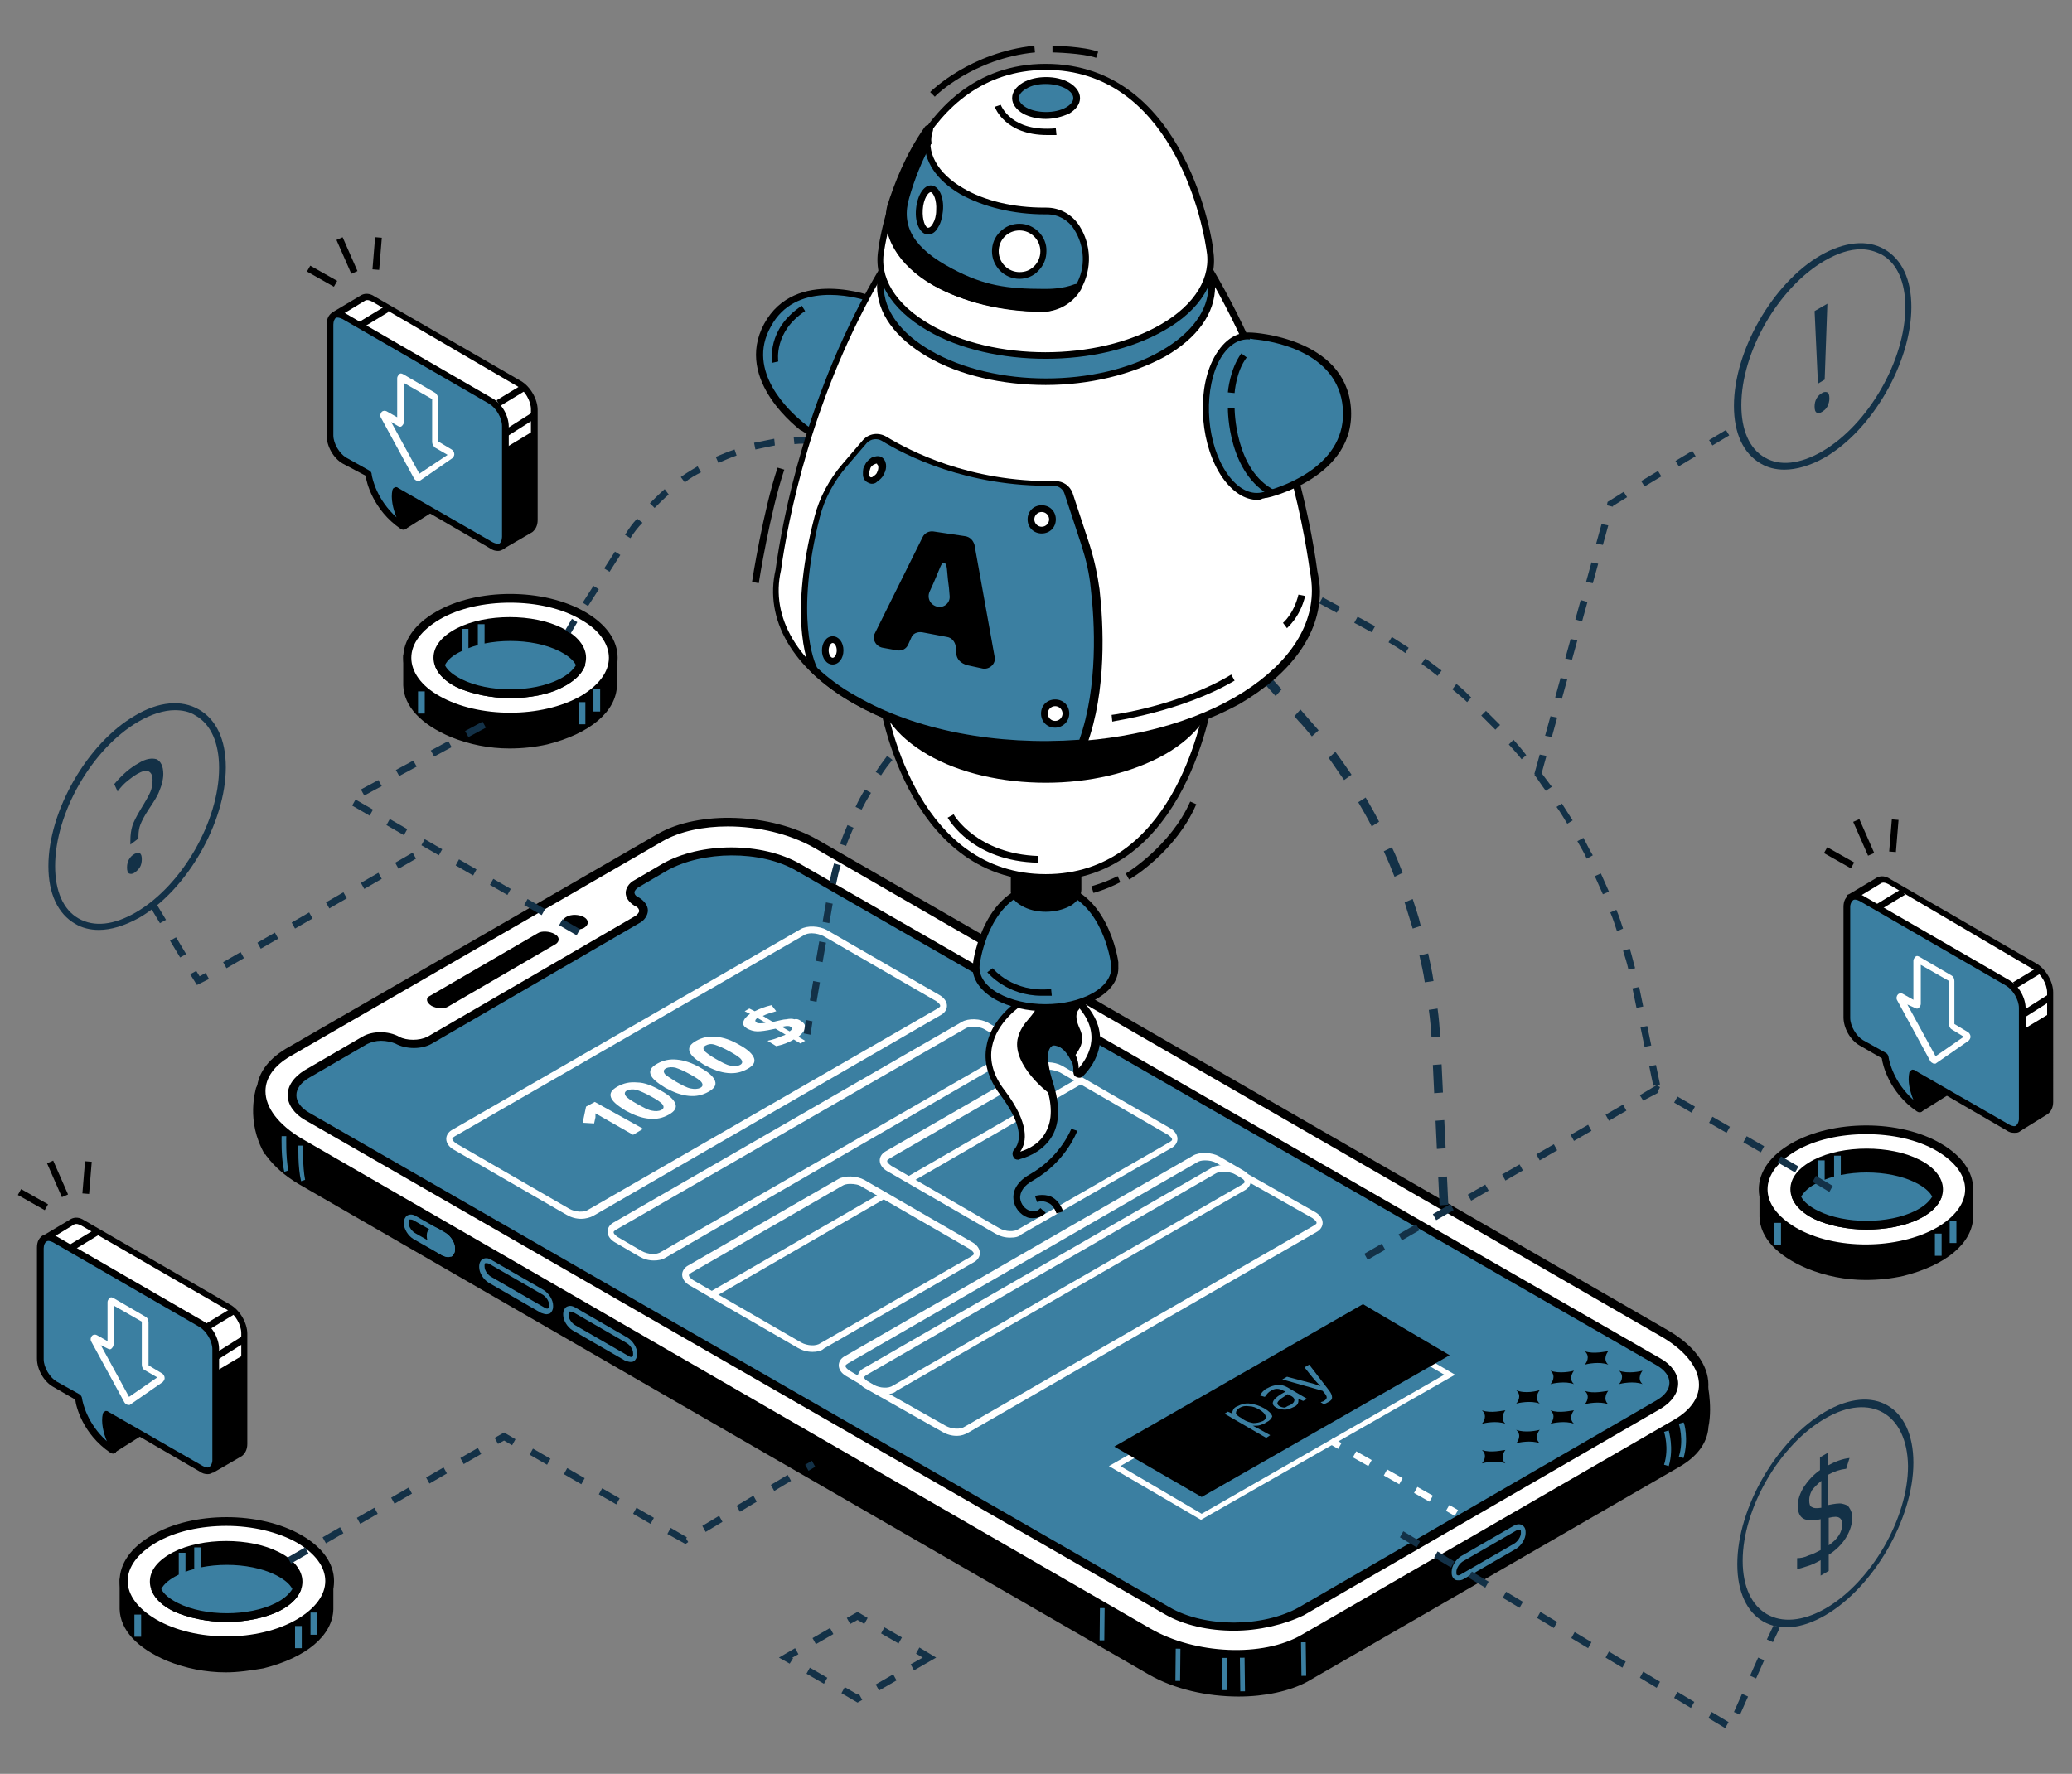 <?xml version="1.0" encoding="utf-8"?>
<!-- Generator: Adobe Illustrator 27.1.1, SVG Export Plug-In . SVG Version: 6.00 Build 0)  -->
<svg version="1.1" id="Layer_1" xmlns="http://www.w3.org/2000/svg" xmlns:xlink="http://www.w3.org/1999/xlink" x="0px" y="0px"
	 viewBox="0 0 308.3 264" style="enable-background:new 0 0 308.3 264;" xml:space="preserve">
<rect x="0" y="0" width="308.3" height="264" fill="#808080" stroke="none"/>
<style type="text/css">
	.st0{fill:#FFFFFF;}
	.st1{fill:#3B7FA1;}
	.st2{fill:#133147;}
</style>
<g>
	<g id="XMLID_77321_">
		<g id="XMLID_77347_">
			<path id="XMLID_77351_" d="M46.6,233.4c-1.5-1.9-3.3-1.6-7.6-2.5c-3.7-0.8-7.6-0.8-11.2,0.2c-3.6,0.9-5.9,1.6-7.4,3.3l-2,1v4
				l0,0.1c0.1,2.7,2.3,5.3,6.7,7.1c4.4,1.8,9.3,2.1,13.9,1c6.5-1.6,9.8-4.9,9.9-8.2l0-0.2v-3.9L46.6,233.4z"/>
			<path id="XMLID_77348_" d="M33.6,248.9c-3,0-6-0.6-8.7-1.7c-4.5-1.9-7-4.6-7.1-7.7l0,0l0-4.5l2.2-1.1c1.7-1.8,4.2-2.5,7.6-3.4
				c3.7-1,7.7-1,11.5-0.2c1.2,0.3,2.2,0.4,3,0.6c2.2,0.4,3.6,0.6,4.8,2.1l2.7,2.1l0,4.4c-0.1,3.9-4,7.2-10.4,8.8
				C37.4,248.6,35.5,248.9,33.6,248.9z M19.1,235.7l0,3.7c0.1,2.6,2.3,4.9,6.3,6.6c4.2,1.7,9,2.1,13.5,0.9c5.7-1.4,9.3-4.3,9.4-7.6
				l0-0.2v-3.5l-2.3-1.8c-1-1.2-1.9-1.4-4.1-1.7c-0.8-0.1-1.9-0.3-3.1-0.6c-3.6-0.8-7.4-0.8-11,0.1c-3.7,0.9-5.7,1.5-7.1,3.1
				l-0.2,0.1L19.1,235.7z"/>
		</g>
		<g id="XMLID_77342_">
			<path id="XMLID_77346_" class="st0" d="M44.6,229.1c6,3.4,6,9.1,0,12.5s-15.7,3.4-21.7,0s-6-9.1,0-12.5
				C28.9,225.6,38.6,225.6,44.6,229.1z"/>
			<path id="XMLID_77343_" d="M33.7,244.8c-4,0-8.1-0.9-11.1-2.7c-3.1-1.8-4.8-4.2-4.8-6.8c0-2.6,1.7-5,4.8-6.8
				c6.1-3.6,16.1-3.6,22.3,0c3.1,1.8,4.8,4.2,4.8,6.8c0,2.6-1.7,5-4.8,6.8C41.8,243.9,37.8,244.8,33.7,244.8z M33.7,227.1
				c-3.8,0-7.6,0.8-10.5,2.5c-2.7,1.6-4.2,3.6-4.2,5.7s1.5,4.1,4.2,5.7c5.8,3.4,15.2,3.4,21,0c2.7-1.6,4.2-3.6,4.2-5.7
				s-1.5-4.1-4.2-5.7l0,0C41.4,228,37.5,227.1,33.7,227.1z"/>
		</g>
		<g id="XMLID_77337_">
			<path id="XMLID_77341_" d="M41.3,231.5c-4.2-2.1-11-2.1-15.1,0s-4.2,5.5,0,7.6s11,2.1,15.1,0C45.5,237.1,45.5,233.6,41.3,231.5z"
				/>
			<path id="XMLID_77338_" d="M33.7,241.4c-2.8,0-5.7-0.6-7.9-1.6c-2.2-1.1-3.5-2.7-3.5-4.4s1.2-3.2,3.5-4.4
				c4.3-2.2,11.4-2.2,15.7,0l0,0c2.2,1.1,3.5,2.7,3.5,4.4s-1.2,3.2-3.5,4.4C39.4,240.8,36.6,241.4,33.7,241.4z M33.7,230.6
				c-2.6,0-5.3,0.5-7.3,1.5c-1.8,0.9-2.8,2.1-2.8,3.2s1,2.4,2.8,3.2c4,2,10.5,2,14.5,0c1.8-0.9,2.8-2.1,2.8-3.2s-1-2.4-2.8-3.2l0,0
				C39,231.1,36.4,230.6,33.7,230.6z"/>
		</g>
		<g id="XMLID_77332_">
			<path id="XMLID_77336_" class="st1" d="M41.3,233.8c-4.2-2.1-11-2.1-15.1,0c-1.5,0.8-2.5,1.7-2.9,2.7c0.4,1,1.4,1.9,2.9,2.7
				c4.2,2.1,11,2.1,15.1,0c1.5-0.8,2.5-1.7,2.9-2.7C43.8,235.5,42.8,234.6,41.3,233.8z"/>
			<path id="XMLID_77333_" d="M33.7,241.4c-2.8,0-5.7-0.6-7.9-1.6c-1.6-0.8-2.7-1.8-3.2-3l-0.1-0.2l0.1-0.2c0.5-1.2,1.6-2.2,3.2-3
				c4.3-2.2,11.4-2.2,15.7,0c1.6,0.8,2.7,1.8,3.2,3l0.1,0.2l-0.1,0.2c-0.5,1.2-1.6,2.2-3.2,3C39.4,240.8,36.6,241.4,33.7,241.4z
				 M24,236.5c0.4,0.8,1.3,1.5,2.5,2.1c4,2,10.5,2,14.5,0c1.2-0.6,2-1.3,2.5-2.1c-0.4-0.8-1.3-1.5-2.5-2.1l0,0c-4-2-10.5-2-14.5,0
				C25.3,235,24.4,235.7,24,236.5z"/>
		</g>
		<g id="XMLID_77330_">
			<rect id="XMLID_77331_" x="43.9" y="242" class="st1" width="1" height="3.3"/>
		</g>
		<g id="XMLID_77328_">
			<rect id="XMLID_77329_" x="46.2" y="240" class="st1" width="1" height="3.3"/>
		</g>
		<g id="XMLID_77326_">
			<rect id="XMLID_77327_" x="20" y="240.3" class="st1" width="1" height="3.3"/>
		</g>
		<g id="XMLID_77324_">
			<rect id="XMLID_77325_" x="26.6" y="231.1" class="st1" width="1" height="3.3"/>
		</g>
		<g id="XMLID_77322_">
			<rect id="XMLID_77323_" x="28.9" y="230.3" class="st1" width="1" height="3.3"/>
		</g>
	</g>
	<g id="XMLID_77290_">
		<g id="XMLID_77316_">
			<path id="XMLID_77320_" d="M290.5,175.1c-1.5-1.9-3.3-1.6-7.6-2.5c-3.7-0.8-7.6-0.8-11.2,0.2c-3.7,0.9-5.9,1.6-7.4,3.3l-2,1v4
				l0,0.1c0.1,2.7,2.3,5.3,6.7,7.1c4.4,1.8,9.3,2.1,13.9,1c6.5-1.6,9.8-4.9,9.9-8.2l0-0.2V177L290.5,175.1z"/>
			<path id="XMLID_77317_" d="M277.6,190.5c-3,0-6-0.6-8.7-1.7c-4.5-1.9-7-4.6-7.1-7.7l0,0l0-4.5l2.2-1.1c1.7-1.8,4.2-2.5,7.6-3.4
				c3.7-1,7.7-1,11.5-0.2c1.2,0.3,2.2,0.4,3,0.6c2.2,0.4,3.6,0.6,4.8,2.1l2.7,2.1l0,4.4c-0.1,3.9-4,7.2-10.4,8.8
				C281.4,190.3,279.5,190.5,277.6,190.5z M263,177.4l0,3.7c0.1,2.6,2.3,4.9,6.3,6.6c4.2,1.7,9,2.1,13.5,0.9
				c5.7-1.4,9.3-4.3,9.4-7.6l0-0.2v-3.5l-2.3-1.8c-1-1.2-1.9-1.4-4.1-1.7c-0.8-0.1-1.9-0.3-3.1-0.6c-3.6-0.8-7.4-0.8-11,0.1
				c-3.7,0.9-5.7,1.5-7.1,3.1l-0.2,0.1L263,177.4z"/>
		</g>
		<g id="XMLID_77311_">
			<path id="XMLID_77315_" class="st0" d="M288.5,170.7c6,3.4,6,9.1,0,12.5c-6,3.4-15.7,3.4-21.7,0c-6-3.4-6-9.1,0-12.5
				C272.9,167.3,282.6,167.3,288.5,170.7z"/>
			<path id="XMLID_77312_" d="M277.7,186.5c-4,0-8.1-0.9-11.2-2.7c-3.1-1.8-4.8-4.2-4.8-6.8c0-2.6,1.7-5,4.8-6.8
				c6.2-3.6,16.2-3.6,22.3,0c3.1,1.8,4.8,4.2,4.8,6.8c0,2.6-1.7,5-4.8,6.8C285.8,185.6,281.7,186.5,277.7,186.5z M277.7,168.8
				c-3.8,0-7.6,0.8-10.5,2.5c-2.7,1.6-4.2,3.6-4.2,5.7s1.5,4.1,4.2,5.7c5.8,3.4,15.2,3.3,21,0c2.7-1.6,4.2-3.6,4.2-5.7
				c0-2.1-1.5-4.1-4.2-5.7C285.3,169.6,281.5,168.8,277.7,168.8z"/>
		</g>
		<g id="XMLID_77306_">
			<path id="XMLID_77310_" d="M285.3,173.2c-4.2-2.1-11-2.1-15.1,0s-4.2,5.5,0,7.6s11,2.1,15.1,0S289.4,175.3,285.3,173.2z"/>
			<path id="XMLID_77307_" d="M277.7,183c-2.8,0-5.7-0.6-7.8-1.6c-2.2-1.1-3.5-2.7-3.5-4.4s1.2-3.2,3.5-4.4c4.3-2.2,11.4-2.2,15.7,0
				l0,0c2.2,1.1,3.5,2.7,3.5,4.4s-1.2,3.2-3.5,4.4C283.4,182.5,280.5,183,277.7,183z M277.7,172.2c-2.6,0-5.3,0.5-7.3,1.5
				c-1.8,0.9-2.8,2.1-2.8,3.2s1,2.4,2.8,3.2c4,2,10.5,2,14.5,0c1.8-0.9,2.8-2.1,2.8-3.2s-1-2.4-2.8-3.2l0,0
				C283,172.7,280.3,172.2,277.7,172.2z"/>
		</g>
		<g id="XMLID_77301_">
			<path id="XMLID_77305_" class="st1" d="M285.3,175.5c-4.2-2.1-11-2.1-15.1,0c-1.5,0.8-2.5,1.7-2.9,2.7c0.4,1,1.4,1.9,2.9,2.7
				c4.2,2.1,11,2.1,15.1,0c1.5-0.8,2.5-1.7,2.9-2.7C287.7,177.2,286.8,176.2,285.3,175.5z"/>
			<path id="XMLID_77302_" d="M277.7,183c-2.8,0-5.7-0.6-7.8-1.6c-1.6-0.8-2.7-1.8-3.2-3l-0.1-0.2l0.1-0.2c0.5-1.2,1.6-2.2,3.2-3
				c4.3-2.2,11.4-2.2,15.7,0l0,0c1.6,0.8,2.7,1.8,3.2,3l0.1,0.2l-0.1,0.2c-0.5,1.2-1.6,2.2-3.2,3C283.4,182.5,280.5,183,277.7,183z
				 M268,178.1c0.4,0.8,1.3,1.5,2.5,2.1c4,2,10.5,2,14.5,0c1.2-0.6,2-1.3,2.5-2.1c-0.4-0.8-1.3-1.5-2.5-2.1c-4-2-10.5-2-14.5,0
				C269.2,176.6,268.4,177.4,268,178.1z"/>
		</g>
		<g id="XMLID_77299_">
			<rect id="XMLID_77300_" x="287.9" y="183.6" class="st1" width="1" height="3.3"/>
		</g>
		<g id="XMLID_77297_">
			<rect id="XMLID_77298_" x="290.1" y="181.7" class="st1" width="1" height="3.3"/>
		</g>
		<g id="XMLID_77295_">
			<rect id="XMLID_77296_" x="264" y="182" class="st1" width="1" height="3.3"/>
		</g>
		<g id="XMLID_77293_">
			<rect id="XMLID_77294_" x="270.5" y="172.7" class="st1" width="1" height="3.3"/>
		</g>
		<g id="XMLID_77291_">
			<rect id="XMLID_77292_" x="272.9" y="172" class="st1" width="1" height="3.3"/>
		</g>
	</g>
	<g id="XMLID_77249_">
		<g id="XMLID_77254_">
			<g id="XMLID_77255_">
				<g id="XMLID_77263_">
					<g id="XMLID_77264_">
						<g id="XMLID_77267_">
							<g id="XMLID_77268_">
								<g id="XMLID_77285_">
									<path id="XMLID_77289_" d="M285.7,165l4.6-2.9c0,0,0-0.1,0-0.1l-5.8-7c0-0.1-0.1,0-0.1,0l-0.9,4.3v0l-0.2,2.9
										c0,0,0,0,0,0.1L285.7,165C285.7,165,285.7,165,285.7,165z"/>
									<path id="XMLID_77286_" d="M285.7,165.5c-0.2,0-0.3-0.1-0.4-0.2l-2.5-2.9v-0.3l0.2-2.9l1-4.7l0.4-0.1
										c0.2-0.1,0.4,0,0.6,0.2l5.9,7.2l0,0.3c0,0.2-0.1,0.3-0.3,0.4l-4.6,2.9C285.9,165.4,285.8,165.5,285.7,165.5z M283.7,162
										l2,2.4l3.9-2.5l-5-6l-0.7,3.4L283.7,162z"/>
								</g>
								<g id="XMLID_77280_">
									<path id="XMLID_77284_" class="st0" d="M303,143.7l-21.8-12.6c-0.5-0.3-1-0.4-1.4-0.2l0,0l-4.3,2.6c-0.1,0-0.1,0.1,0,0.2
										l5.1,5.4c0,0,0,0.1,0,0.1v8.9c0,1.4,1,3.1,2.2,3.9l3.2,1.9c0.1,0.1,0.2,0.2,0.2,0.3c0.2,0.9,1.1,4.9,5,7.6
										c0.2,0.1,0.3-0.1,0.2-0.2c-0.5-1-1.5-3.2-1.2-4.9c0.2-0.1,0.2-0.1,0.4-0.1l6.7,3.9c0,0,0,0,0,0.1l2.8,7.5
										c0,0.1,0.1,0.1,0.2,0.1l4.2-2.5l0,0c0.4-0.2,0.6-0.7,0.6-1.4v-16.4C305.2,146.2,304.2,144.4,303,143.7z"/>
									<path id="XMLID_77281_" d="M300.5,168.4l-0.3-0.1c-0.2-0.1-0.3-0.2-0.4-0.4l-2.8-7.4l-6.3-3.6c-0.1,1.5,0.8,3.4,1.2,4.2
										c0.2,0.3,0.1,0.6-0.1,0.9c-0.2,0.2-0.5,0.2-0.8,0c-4-2.7-5-6.5-5.2-7.8l-0.1-0.1l-3.2-1.8c-1.4-0.8-2.5-2.7-2.5-4.3v-8.7
										l-5-5.3c-0.1-0.1-0.2-0.3-0.2-0.5c0-0.2,0.1-0.4,0.3-0.4l4.2-2.5c0.6-0.3,1.3-0.2,1.9,0.2l21.8,12.6
										c1.4,0.8,2.5,2.7,2.5,4.3V164c0,0.8-0.3,1.4-0.8,1.8L300.5,168.4z M290.7,155.9l7.1,4.1l0.1,0.2l2.6,7.1l3.8-2.3
										c0.2-0.1,0.3-0.5,0.3-0.9v-16.4c0-1.2-0.9-2.8-2-3.4L281,131.6c-0.4-0.2-0.7-0.3-1-0.2l-3.8,2.3l4.9,5.2l0,0.3v8.9
										c0,1.2,0.9,2.8,2,3.4l3.4,2l0.3,0.5c0.1,0.7,0.8,3.8,3.7,6.4c-0.5-1.2-0.9-2.6-0.7-3.9l0-0.3L290.7,155.9z"/>
								</g>
								<g id="XMLID_77275_">
									<path id="XMLID_77279_" class="st1" d="M298.7,146.4l-21.8-12.6c-1.2-0.7-2.2-0.1-2.2,1.2v16.5c0,1.4,1,3.1,2.2,3.8
										l3.4,1.9c0.1,0.1,0.2,0.2,0.2,0.3c0.2,0.9,1,4.9,5,7.6c0.2,0.1,0.3-0.1,0.2-0.2c-0.5-1-1.6-3.3-1.2-5
										c0-0.1,0.1-0.1,0.2-0.1l14.1,8.1c1.2,0.7,2.2,0.1,2.2-1.2v-16.5C300.9,148.7,299.9,147,298.7,146.4z"/>
									<path id="XMLID_77276_" d="M299.7,168.6c-0.4,0-0.8-0.1-1.2-0.4l-13.6-7.9c-0.1,1.5,0.8,3.4,1.2,4.2
										c0.2,0.3,0.1,0.6-0.1,0.9c-0.2,0.2-0.5,0.2-0.8,0c-4.1-2.8-5.1-7-5.2-7.9l-3.3-1.9c-1.4-0.8-2.4-2.6-2.4-4.2V135
										c0-0.9,0.3-1.5,0.9-1.8s1.3-0.3,2,0.1l21.8,12.6c1.4,0.8,2.4,2.6,2.4,4.2v16.5c0,0.9-0.3,1.5-0.9,1.8
										C300.3,168.6,300,168.6,299.7,168.6z M284.6,159.2c0.1,0,0.2,0,0.3,0.1l14.1,8.1c0.4,0.2,0.8,0.3,1,0.1s0.4-0.5,0.4-1
										v-16.5c0-1.2-0.9-2.7-1.9-3.3l-21.8-12.6c-0.4-0.2-0.8-0.3-1-0.1s-0.4,0.5-0.4,1v16.5c0,1.2,0.9,2.7,1.9,3.3l3.4,1.9
										c0.2,0.1,0.4,0.4,0.4,0.6c0.1,0.7,0.8,3.8,3.7,6.4c-0.5-1.2-0.9-2.8-0.6-4.1l0.1-0.2l0.3-0.2
										C284.4,159.2,284.5,159.2,284.6,159.2z"/>
								</g>
								<g id="XMLID_77273_">
									
										<rect id="XMLID_77274_" x="299.4" y="144.9" transform="matrix(0.855 -0.519 0.519 0.855 -31.66 177.692)" width="4.4" height="1"/>
								</g>
								<g id="XMLID_77271_">
									
										<rect id="XMLID_77272_" x="279" y="133.3" transform="matrix(0.855 -0.519 0.519 0.855 -28.565 165.432)" width="4.4" height="1"/>
								</g>
								<g id="XMLID_77269_">
									
										<rect id="XMLID_77270_" x="300.5" y="149.3" transform="matrix(0.845 -0.535 0.535 0.845 -33.124 185.217)" width="5" height="1"/>
								</g>
							</g>
						</g>
						<g id="XMLID_77265_">
							<polygon id="XMLID_77266_" points="305.2,150.7 300.9,153.3 300.9,167.6 305.1,165.3 305.2,164.3 							"/>
						</g>
					</g>
				</g>
				<g id="XMLID_77256_">
					<g id="XMLID_77261_">
						
							<rect id="XMLID_77262_" x="279.3" y="124" transform="matrix(8.210197e-02 -0.997 0.997 8.210197e-02 134.54 395.017)" width="4.8" height="1"/>
					</g>
					<g id="XMLID_77259_">
						
							<rect id="XMLID_77260_" x="276.7" y="122" transform="matrix(0.916 -0.402 0.402 0.916 -26.756 121.8)" width="1" height="5.5"/>
					</g>
					<g id="XMLID_77257_">
						
							<rect id="XMLID_77258_" x="273.1" y="125.5" transform="matrix(0.492 -0.871 0.871 0.492 27.719 303.095)" width="1" height="4.6"/>
					</g>
				</g>
			</g>
		</g>
		<g id="XMLID_77250_">
			<path id="XMLID_77251_" class="st0" d="M288,158.3l-0.3,0c-0.2-0.1-0.4-0.2-0.5-0.4l-4.9-9c-0.2-0.3-0.1-0.7,0.1-0.9
				c0.2-0.2,0.5-0.2,0.7-0.1l1.6,0.9v-5.8c0-0.2,0.1-0.4,0.3-0.6s0.4-0.1,0.6,0l4.8,2.8c0.2,0.1,0.4,0.4,0.4,0.8v6.4l2,1.2
				c0.2,0.1,0.4,0.4,0.4,0.7c0,0.2-0.1,0.4-0.3,0.6L288,158.3z M283.8,149.5l4.2,7.7l4.2-2.9l-1.8-1.1c-0.2-0.1-0.4-0.4-0.4-0.8
				v-6.4l-4.2-2.4v5.8c0,0.2-0.1,0.4-0.3,0.6s-0.4,0.1-0.6,0L283.8,149.5z"/>
		</g>
	</g>
	<g id="XMLID_77061_">
		<g id="XMLID_77081_">
			<g id="XMLID_77165_">
				<g id="XMLID_77242_">
					<g id="XMLID_77247_">
						<path id="XMLID_77248_" d="M40.4,171.6c0.9,1.4,2.4,2.8,4.5,3.9l126.5,73c6.8,4,17.2,4.4,23.1,1l55.4-32
							c2.5-1.4,3.8-3.4,4-5.4l0,0c0.6-3.3-0.3-7.1-0.3-7.1l-3.7,0.2v0c-0.5-0.4-1-0.7-1.6-1.1l-126.5-73c-6.8-3.9-17.2-4.4-23.1-0.9
							l-55.4,32L39,162c0,0-1.6,4.6,1.2,9.2c0,0,0,0.1,0,0.1C40.2,171.4,40.3,171.5,40.4,171.6C40.4,171.6,40.4,171.6,40.4,171.6z"
							/>
					</g>
					<g id="XMLID_77243_">
						<path id="XMLID_77244_" d="M184.3,252.5c-4.7,0-9.6-1.1-13.4-3.3l-126.5-73c-2-1.2-3.6-2.6-4.7-4.1l-0.1-0.1
							c0-0.1-0.1-0.2-0.2-0.2c-2.9-5-1.3-9.7-1.3-9.9l0.2-0.4l4.5,0.2l55.2-31.9c6.1-3.5,16.8-3.1,23.8,0.9l126.5,73
							c0.5,0.3,1,0.6,1.5,1l4-0.2l0.1,0.5c0,0.2,1,4,0.3,7.4l0,0.1c-0.2,2.3-1.7,4.3-4.3,5.8l-55.4,32
							C191.9,251.7,188.2,252.5,184.3,252.5z M40.9,171.3L40.9,171.3c0.9,1.4,2.4,2.7,4.2,3.8l126.5,73c6.6,3.8,16.7,4.3,22.5,1
							l55.4-32c2.2-1.3,3.5-3,3.6-4.9l0.1-0.4c0.4-2.4,0-5-0.3-6.1l-2.7,0.1l-0.1,0.4l-0.7-0.5c-0.6-0.4-1.1-0.7-1.6-1l-126.5-73
							c-6.6-3.8-16.7-4.3-22.5-0.9l-55.5,32.1l-3.9-0.2c-0.3,1.2-0.9,4.7,1.2,8.2C40.7,171.1,40.8,171.1,40.9,171.3l-0.5,0.4
							L40.9,171.3z"/>
					</g>
				</g>
				<g id="XMLID_77235_">
					<g id="XMLID_77240_">
						<path id="XMLID_77241_" class="st0" d="M42.9,156.7l55.4-32c5.9-3.4,16.3-3,23.1,0.9l126.5,73c6.8,3.9,7.6,9.9,1.7,13.3
							l-55.4,32c-5.9,3.4-16.3,3-23.1-0.9L44.6,170C37.7,166.1,37,160.1,42.9,156.7z"/>
					</g>
					<g id="XMLID_77236_">
						<path id="XMLID_77237_" d="M184.1,246.9c-4.7,0-9.6-1.1-13.4-3.3l-126.5-73c-3.8-2.2-6-5.1-6-8.1c0-2.5,1.5-4.7,4.3-6.4
							l55.4-32c6.1-3.5,16.8-3.1,23.8,0.9l126.5,73c3.8,2.2,6,5.1,6,8.1c0,2.5-1.5,4.7-4.3,6.4l-55.4,32
							C191.7,246.1,188,246.9,184.1,246.9z M108.3,123c-3.6,0-7.1,0.7-9.7,2.2l-55.4,32c-2.4,1.4-3.7,3.2-3.7,5.2c0,2.5,2,5,5.3,7
							l126.4,73c6.6,3.8,16.7,4.3,22.5,0.9l55.4-32c2.4-1.4,3.7-3.2,3.7-5.2c0-2.5-2-5-5.3-7l-126.5-73
							C117.4,124.1,112.8,123,108.3,123z"/>
					</g>
				</g>
				<g id="XMLID_77228_">
					<g id="XMLID_77233_">
						<path id="XMLID_77234_" class="st1" d="M98.9,129l-4.1,2.4c-1.3,0.8-1.3,2,0,2.8l0,0c1.3,0.8,1.3,2,0,2.8L64,154.8
							c-1.3,0.8-3.5,0.8-4.8,0l0,0c-1.3-0.8-3.5-0.8-4.8,0l-8.6,5c-3,1.7-3,4.5,0,6.3l128,73.6c5.5,3.1,14.5,3.1,19.9,0l53.2-30.8
							c3-1.7,3-4.5,0-6.3l-128-73.6C113.3,125.8,104.3,125.8,98.9,129z"/>
					</g>
					<g id="XMLID_77229_">
						<path id="XMLID_77230_" d="M183.6,242.7c-3.7,0-7.4-0.8-10.2-2.4l-128-73.6c-1.6-0.9-2.6-2.3-2.6-3.7c0-1.4,0.9-2.7,2.5-3.7
							l8.6-5c1.5-0.9,3.9-0.9,5.5,0c1.1,0.6,3,0.6,4.2,0l30.8-17.9c0.4-0.2,0.7-0.6,0.7-0.8c0-0.3-0.2-0.6-0.7-0.8
							c-0.8-0.5-1.3-1.2-1.3-1.9s0.5-1.5,1.3-1.9l4.1-2.4c5.7-3.3,14.9-3.3,20.6,0l128,73.6c1.6,0.9,2.6,2.3,2.6,3.7
							s-0.9,2.7-2.5,3.7l-53.2,30.8C191.1,241.8,187.3,242.7,183.6,242.7z M56.7,154.9c-0.8,0-1.5,0.2-2.1,0.5l-8.6,5
							c-1.2,0.7-1.9,1.6-1.9,2.6s0.7,1.9,1.9,2.6l128,73.6c5.3,3.1,14,3,19.3,0l53.2-30.8c1.2-0.7,1.9-1.6,1.9-2.6s-0.7-1.9-1.9-2.6
							l-128-73.6c-5.3-3.1-14-3-19.3,0l-4.1,2.4c-0.4,0.2-0.7,0.6-0.7,0.8c0,0.3,0.2,0.6,0.7,0.8c0.8,0.5,1.3,1.2,1.3,1.9
							s-0.5,1.5-1.3,1.9l-30.8,17.9c-1.5,0.9-3.9,0.9-5.5,0C58.3,155.1,57.5,154.9,56.7,154.9z"/>
					</g>
				</g>
				<g id="XMLID_77225_">
					<g id="XMLID_77226_">
						<path id="XMLID_77227_" d="M84.2,138.1c-0.8-0.4-0.8-1.1,0-1.6s2-0.4,2.7,0s0.8,1.1,0,1.6C86.1,138.5,84.9,138.5,84.2,138.1z"
							/>
					</g>
				</g>
				<g id="XMLID_77222_">
					<g id="XMLID_77223_">
						<path id="XMLID_77224_" d="M64,148.2l16-9.3c0.6-0.4,1.8-0.3,2.5,0.1l0,0c0.8,0.4,0.8,1.1,0.2,1.5l-16,9.3
							c-0.6,0.4-1.8,0.3-2.5-0.1l0,0C63.4,149.2,63.3,148.5,64,148.2z"/>
					</g>
				</g>
				<g id="XMLID_77219_">
					<g id="XMLID_77220_">
						
							<rect id="XMLID_77221_" x="179.8" y="248.7" transform="matrix(1.040048e-02 -1 1 1.040048e-02 -68.743 428.757)" class="st1" width="4.8" height="0.7"/>
					</g>
				</g>
				<g id="XMLID_77216_">
					<g id="XMLID_77217_">
						<path id="XMLID_77218_" class="st1" d="M250.5,217l-0.7-0.2c0.8-2.5,0-4.9,0-4.9l0.7-0.2C250.6,211.7,251.3,214.2,250.5,217z"
							/>
					</g>
				</g>
				<g id="XMLID_77213_">
					<g id="XMLID_77214_">
						<path id="XMLID_77215_" class="st1" d="M248.3,218.2l-0.7-0.2c0.8-2.5,0-4.9,0-4.9l0.7-0.2C248.3,213,249.1,215.5,248.3,218.2
							z"/>
					</g>
				</g>
				<g id="XMLID_77210_">
					<g id="XMLID_77211_">
						<path id="XMLID_77212_" class="st1" d="M44.8,175.8c-0.5-2.1-0.4-5.1-0.4-5.3l0.7,0c0,0-0.1,3.1,0.3,5.1L44.8,175.8z"/>
					</g>
				</g>
				<g id="XMLID_77207_">
					<g id="XMLID_77208_">
						<path id="XMLID_77209_" class="st1" d="M42.3,174.4c-0.5-2.1-0.4-5.1-0.4-5.3l0.7,0c0,0-0.1,3.1,0.3,5.1L42.3,174.4z"/>
					</g>
				</g>
				<g id="XMLID_77178_">
					<g id="XMLID_77202_">
						<g id="XMLID_77203_">
							<path id="XMLID_77204_" class="st1" d="M81.3,195.6c-0.2,0-0.5-0.1-0.8-0.2l-7.8-4.5c-0.8-0.5-1.4-1.5-1.4-2.3v-0.2
								c0-0.4,0.2-0.8,0.5-1c0.4-0.2,0.8-0.2,1.3,0.1l7.8,4.5c0.8,0.5,1.4,1.5,1.4,2.3v0.2c0,0.4-0.2,0.8-0.5,1
								C81.7,195.5,81.5,195.6,81.3,195.6z M72.3,188c-0.1,0-0.1,0-0.1,0c-0.1,0.1-0.1,0.2-0.1,0.3v0.2c0,0.6,0.5,1.3,1.1,1.6
								l7.8,4.5c0.3,0.2,0.5,0.2,0.6,0.1c0.1-0.1,0.1-0.2,0.1-0.3v-0.2c0-0.6-0.5-1.3-1.1-1.6l-7.8-4.5C72.6,188,72.4,188,72.3,188z
								"/>
						</g>
					</g>
					<g id="XMLID_77197_">
						<g id="XMLID_77198_">
							<path id="XMLID_77199_" class="st1" d="M93.8,202.7c-0.2,0-0.5-0.1-0.8-0.2l-7.8-4.5c-0.8-0.5-1.4-1.5-1.4-2.3v-0.2
								c0-0.4,0.2-0.8,0.5-1c0.4-0.2,0.8-0.2,1.3,0.1l7.8,4.5c0.8,0.5,1.4,1.5,1.4,2.3v0.2c0,0.4-0.2,0.8-0.5,1
								C94.1,202.7,94,202.7,93.8,202.7z M84.8,195.2c-0.1,0-0.1,0-0.1,0c-0.1,0.1-0.1,0.2-0.1,0.3v0.2c0,0.6,0.5,1.3,1.1,1.6
								l7.8,4.5c0.3,0.2,0.5,0.2,0.6,0.1c0.1-0.1,0.1-0.2,0.1-0.3v-0.2c0-0.6-0.5-1.3-1.1-1.6l-7.8-4.5
								C85,195.2,84.9,195.2,84.8,195.2z"/>
						</g>
					</g>
					<g id="XMLID_77192_">
						<g id="XMLID_77193_">
							<path id="XMLID_77194_" class="st1" d="M216.5,235.1c-0.3-0.2-0.5-0.5-0.5-1v-0.2c0-0.8,0.6-1.8,1.4-2.3l7.8-4.5
								c0.5-0.3,1-0.3,1.3-0.1c0.3,0.2,0.5,0.5,0.5,1v0.2c0,0.8-0.6,1.8-1.4,2.3l-7.8,4.5c-0.3,0.2-0.6,0.2-0.8,0.2
								C216.8,235.2,216.7,235.2,216.5,235.1z M225.6,227.8l-7.8,4.5c-0.6,0.3-1.1,1.1-1.1,1.6v0.2c0,0.1,0,0.3,0.1,0.3
								c0.1,0.1,0.3,0.1,0.6-0.1l7.8-4.5c0.6-0.3,1.1-1.1,1.1-1.6V228c0-0.1,0-0.3-0.1-0.3c0,0-0.1,0-0.1,0
								C225.9,227.7,225.8,227.7,225.6,227.8z"/>
						</g>
					</g>
					<g id="XMLID_77179_">
						<g id="XMLID_77187_">
							<g id="XMLID_77188_">
								<path id="XMLID_77189_" class="st1" d="M66.7,187.1c-0.2,0-0.5-0.1-0.8-0.2l-4.4-2.5c-0.8-0.5-1.4-1.5-1.4-2.3v-0.2
									c0-0.4,0.2-0.8,0.5-1c0.4-0.2,0.8-0.2,1.3,0.1l4.4,2.5c0.8,0.5,1.4,1.5,1.4,2.3v0.2c0,0.4-0.2,0.8-0.5,1
									C67,187,66.8,187.1,66.7,187.1z M61,181.5c-0.1,0-0.1,0-0.1,0c-0.1,0.1-0.1,0.2-0.1,0.3v0.2c0,0.6,0.5,1.3,1.1,1.6l4.4,2.5
									c0.3,0.2,0.5,0.2,0.6,0.1c0.1-0.1,0.1-0.2,0.1-0.3v-0.2c0-0.6-0.5-1.3-1.1-1.6l-4.4-2.5C61.3,181.5,61.1,181.5,61,181.5z"/>
							</g>
						</g>
						<g id="XMLID_77180_">
							<g id="XMLID_77185_">
								<path id="XMLID_77186_" class="st1" d="M63.8,184v-0.2c0-0.7,0.6-0.9,1.3-0.5l1,0.6c0.7,0.4,1.2,1.3,1.2,2v0.2
									c0,0.7-0.6,0.9-1.2,0.5l-1-0.6C64.4,185.6,63.8,184.7,63.8,184z"/>
							</g>
							<g id="XMLID_77181_">
								<path id="XMLID_77182_" class="st1" d="M66.7,187.1c-0.2,0-0.5-0.1-0.8-0.2l-1-0.6c-0.8-0.5-1.4-1.5-1.4-2.3v-0.2
									c0-0.4,0.2-0.8,0.5-1c0.4-0.2,0.8-0.2,1.3,0.1l1,0.6c0.8,0.5,1.4,1.5,1.4,2.3v0.2c0,0.4-0.2,0.8-0.5,1
									C67,187,66.8,187.1,66.7,187.1z M64.2,184c0,0.6,0.5,1.3,1.1,1.6l1,0.6c0.3,0.2,0.5,0.2,0.6,0.1c0.1-0.1,0.1-0.2,0.1-0.3
									v-0.2c0-0.6-0.5-1.3-1.1-1.6l-1-0.6c-0.3-0.2-0.5-0.2-0.6-0.1c-0.1,0.1-0.1,0.2-0.1,0.3V184z"/>
							</g>
						</g>
					</g>
				</g>
				<g id="XMLID_77175_">
					<g id="XMLID_77176_">
						
							<rect id="XMLID_77177_" x="184.5" y="246.7" transform="matrix(1 -1.280023e-02 1.280023e-02 1 -3.174 2.387)" class="st1" width="0.7" height="5"/>
					</g>
				</g>
				<g id="XMLID_77172_">
					<g id="XMLID_77173_">
						
							<rect id="XMLID_77174_" x="193.6" y="244.4" transform="matrix(1 -1.280023e-02 1.280023e-02 1 -3.145 2.503)" class="st1" width="0.7" height="5"/>
					</g>
				</g>
				<g id="XMLID_77169_">
					<g id="XMLID_77170_">
						
							<rect id="XMLID_77171_" x="172.9" y="247.4" transform="matrix(1.040048e-02 -1 1 1.040048e-02 -74.308 420.501)" class="st1" width="4.8" height="0.7"/>
					</g>
				</g>
				<g id="XMLID_77166_">
					<g id="XMLID_77167_">
						
							<rect id="XMLID_77168_" x="161.6" y="241.3" transform="matrix(1.040048e-02 -1 1 1.040048e-02 -79.367 403.219)" class="st1" width="4.8" height="0.7"/>
					</g>
				</g>
			</g>
			<g id="XMLID_77132_">
				<g id="XMLID_77155_">
					<g id="XMLID_77163_">
						
							<rect id="XMLID_77164_" x="198.2" y="214.1" transform="matrix(0.5 -0.866 0.866 0.5 -86.702 279.485)" class="st0" width="1" height="1.5"/>
					</g>
					<g id="XMLID_77158_">
						<path id="XMLID_77159_" class="st0" d="M212.7,223.5l-2.3-1.3l0.5-0.9l2.3,1.3L212.7,223.5z M208.2,220.9l-2.3-1.3l0.5-0.9
							l2.3,1.3L208.2,220.9z M203.6,218.2l-2.3-1.3l0.5-0.9l2.3,1.3L203.6,218.2z"/>
					</g>
					<g id="XMLID_77156_">
						
							<rect id="XMLID_77157_" x="215.4" y="224" transform="matrix(0.501 -0.866 0.866 0.501 -86.751 299.175)" class="st0" width="1" height="1.5"/>
					</g>
				</g>
				<g id="XMLID_77133_">
					<g id="XMLID_77146_">
						<g id="XMLID_77150_">
							<g id="XMLID_77151_">
								<path id="XMLID_77152_" class="st0" d="M216.5,204.6l-37.8,21.6l-13.7-8l37.8-21.6L216.5,204.6z M178.8,225.3l36.1-20.7
									l-12.1-7.1l-36.1,20.7L178.8,225.3z"/>
							</g>
						</g>
						<g id="XMLID_77147_">
							<g id="XMLID_77148_">
								<polygon id="XMLID_77149_" points="215.7,201.7 178.8,222.8 165.8,215.3 202.8,194.1 								"/>
							</g>
						</g>
					</g>
					<g id="XMLID_77134_">
						<g id="XMLID_77142_">
							<path id="XMLID_77143_" class="st1" d="M188.4,211.7c-0.3,0.2-0.6,0.3-0.9,0.4c-0.3,0.1-0.7,0.1-1.1,0.1l0,0
								c0.3,0.1,0.5,0.3,0.8,0.4l1.8,1l-0.6,0.4l-6.2-3.6l0.5-0.3l0.7,0.3l0,0c-0.1-0.2,0-0.4,0.1-0.6c0.1-0.2,0.3-0.4,0.6-0.5
								c0.6-0.3,1.2-0.5,1.9-0.4c0.7,0.1,1.4,0.3,2.1,0.7c0.7,0.4,1.1,0.8,1.2,1.2C189.2,211.1,189,211.4,188.4,211.7z M184.5,209.5
								c-0.4,0.2-0.6,0.5-0.6,0.8c0,0.2,0.3,0.5,0.9,0.8l0.1,0.1c0.6,0.4,1.1,0.5,1.6,0.6c0.5,0,0.9-0.1,1.4-0.3
								c0.4-0.2,0.5-0.5,0.4-0.8c-0.1-0.3-0.4-0.6-0.9-0.9c-0.5-0.3-1-0.5-1.5-0.5C185.3,209.2,184.8,209.3,184.5,209.5z"/>
						</g>
						<g id="XMLID_77138_">
							<path id="XMLID_77139_" class="st1" d="M193.9,208.5l-0.7-0.3l0,0c0,0.3,0,0.5-0.1,0.7c-0.1,0.2-0.3,0.4-0.6,0.5
								c-0.4,0.2-0.9,0.4-1.3,0.4s-0.9-0.1-1.3-0.3c-0.9-0.5-0.6-1.2,0.7-2l0.7-0.4l-0.3-0.1c-0.3-0.2-0.7-0.3-1-0.3
								c-0.3,0-0.6,0.1-0.9,0.3c-0.4,0.2-0.6,0.5-0.9,0.9l-0.7-0.2c0.1-0.2,0.2-0.4,0.4-0.6c0.2-0.2,0.4-0.4,0.7-0.5
								c0.5-0.3,1-0.4,1.5-0.5c0.5,0,1,0.1,1.5,0.4l2.9,1.7L193.9,208.5z M192,209.1c0.4-0.2,0.6-0.5,0.6-0.7c0-0.3-0.2-0.5-0.6-0.7
								l-0.4-0.2l-0.6,0.4c-0.5,0.3-0.8,0.6-0.9,0.8c-0.1,0.2,0,0.4,0.3,0.6c0.2,0.1,0.5,0.2,0.8,0.2
								C191.5,209.3,191.7,209.2,192,209.1z"/>
						</g>
						<g id="XMLID_77135_">
							<path id="XMLID_77136_" class="st1" d="M190.8,205.3l0.7-0.4l3.4,0.9c0.8,0.2,1.3,0.4,1.6,0.5l0,0c-0.1-0.1-0.3-0.3-0.5-0.5
								s-0.9-1-1.9-2.3l0.7-0.4l3,3.9c0.3,0.4,0.4,0.7,0.4,1s-0.2,0.5-0.6,0.7c-0.2,0.1-0.4,0.2-0.6,0.3l-0.5-0.3
								c0.2-0.1,0.4-0.1,0.5-0.2c0.5-0.3,0.5-0.6,0.2-1l-0.4-0.5L190.8,205.3z"/>
						</g>
					</g>
				</g>
			</g>
			<g id="XMLID_77082_">
				<g id="XMLID_77128_">
					<path id="XMLID_77129_" class="st0" d="M86.5,181.4c-0.8,0-1.5-0.2-2.2-0.6l-16.8-9.7c-0.7-0.4-1.1-1-1.1-1.6
						c0-0.5,0.3-1,0.8-1.3l51.9-29.9c1-0.6,2.8-0.5,3.9,0.1l16.8,9.7c0.7,0.4,1.1,1,1.1,1.6c0,0.5-0.3,1-0.8,1.3L88.2,181
						C87.8,181.2,87.1,181.4,86.5,181.4z M120.8,138.9c-0.5,0-0.9,0.1-1.2,0.3l-51.9,29.9c-0.1,0.1-0.4,0.2-0.4,0.4
						c0,0.2,0.2,0.4,0.6,0.7l16.8,9.7c0.9,0.5,2.2,0.6,2.9,0.1l51.9-29.9c0.1-0.1,0.4-0.2,0.4-0.4c0-0.2-0.2-0.4-0.6-0.7l-16.8-9.7
						C122.1,139.1,121.4,138.9,120.8,138.9z"/>
				</g>
				<g id="XMLID_77124_">
					<path id="XMLID_77125_" class="st0" d="M97.3,187.6c-0.8,0-1.5-0.2-2.2-0.6l-3.6-2.1c-0.7-0.4-1.1-1-1.1-1.6
						c0-0.5,0.3-1,0.8-1.3l51.9-29.9c1-0.6,2.8-0.5,3.9,0.1l3.6,2.1c0.7,0.4,1.1,1,1.1,1.6c0,0.5-0.3,1-0.8,1.3L99,187.2
						C98.5,187.5,97.9,187.6,97.3,187.6z M144.8,152.8c-0.5,0-0.9,0.1-1.2,0.3L91.7,183c-0.1,0.1-0.4,0.2-0.4,0.4
						c0,0.2,0.2,0.4,0.6,0.7l3.6,2.1c0.9,0.5,2.2,0.6,2.9,0.1l51.9-29.9c0.1-0.1,0.4-0.2,0.4-0.4c0-0.2-0.2-0.4-0.6-0.7l-3.6-2.1
						C146,152.9,145.4,152.8,144.8,152.8z"/>
				</g>
				<g id="XMLID_77120_">
					<path id="XMLID_77121_" class="st0" d="M131.7,207.5c-0.8,0-1.5-0.2-2.2-0.6l-3.6-2.1c-0.7-0.4-1.1-1-1.1-1.6
						c0-0.5,0.3-1,0.8-1.3l51.9-29.9c1-0.6,2.8-0.5,3.9,0.1l3.6,2.1c0.7,0.4,1.1,1,1.1,1.6c0,0.5-0.3,1-0.8,1.3l-51.9,29.9
						C133,207.4,132.4,207.5,131.7,207.5z M179.3,172.7c-0.5,0-0.9,0.1-1.2,0.3l-51.9,29.9c-0.1,0.1-0.4,0.2-0.4,0.4
						c0,0.2,0.2,0.4,0.6,0.7l3.6,2.1c0.9,0.5,2.2,0.6,2.9,0.1l51.9-29.9c0.1-0.1,0.4-0.2,0.4-0.4c0-0.2-0.2-0.4-0.6-0.7l-3.6-2.1
						C180.5,172.8,179.9,172.7,179.3,172.7z"/>
				</g>
				<g id="XMLID_77116_">
					<path id="XMLID_77117_" class="st0" d="M142.4,213.7c-0.8,0-1.5-0.2-2.2-0.6l-11.5-6.5c-0.7-0.4-1.1-1-1.1-1.6
						c0-0.5,0.3-1,0.8-1.3l51.9-29.9c1-0.6,2.8-0.5,3.9,0.1l11.5,6.5c0.7,0.4,1.1,1,1.1,1.6c0,0.5-0.3,1-0.8,1.3l-51.9,29.9
						C143.6,213.5,143,213.7,142.4,213.7z M182,174.4c-0.5,0-0.9,0.1-1.2,0.3L129,204.6c-0.1,0.1-0.4,0.2-0.4,0.4
						c0,0.2,0.2,0.4,0.6,0.7l11.5,6.5c0.9,0.5,2.2,0.6,2.9,0.1l51.9-29.9c0.1-0.1,0.4-0.2,0.4-0.4c0-0.2-0.2-0.4-0.6-0.7l-11.5-6.5
						C183.3,174.5,182.6,174.4,182,174.4z"/>
				</g>
				<g id="XMLID_77112_">
					<path id="XMLID_77113_" class="st0" d="M120.9,201.2c-0.8,0-1.5-0.2-2.2-0.6l-16.1-9.3c-0.7-0.4-1.1-1-1.1-1.6
						c0-0.5,0.3-1,0.8-1.3l22.4-12.9c1-0.6,2.8-0.5,3.9,0.1l16.1,9.3c0.7,0.4,1.1,1,1.1,1.6c0,0.5-0.3,1-0.8,1.3l-22.4,12.9
						C122.2,201.1,121.5,201.2,120.9,201.2z M126.5,176.2c-0.5,0-0.9,0.1-1.2,0.3l-22.4,12.9c-0.1,0.1-0.4,0.2-0.4,0.4
						c0,0.2,0.2,0.4,0.6,0.7l16.1,9.3c0.9,0.5,2.2,0.6,2.9,0.1l22.4-12.9c0.1-0.1,0.4-0.2,0.4-0.4c0-0.2-0.2-0.4-0.6-0.7l-16.1-9.3
						C127.8,176.3,127.1,176.2,126.5,176.2z"/>
				</g>
				<g id="XMLID_77108_">
					<path id="XMLID_77109_" class="st0" d="M150.3,184.2c-0.8,0-1.5-0.2-2.2-0.6l-16.1-9.3c-0.7-0.4-1.1-1-1.1-1.6
						c0-0.5,0.3-1,0.8-1.3l22.4-12.9c1-0.6,2.8-0.5,3.9,0.1l16.1,9.3c0.7,0.4,1.1,1,1.1,1.6c0,0.5-0.3,1-0.8,1.3l-22.4,12.9
						C151.6,184.1,151,184.2,150.3,184.2z M156,159.2c-0.5,0-0.9,0.1-1.2,0.3l-22.4,12.9c-0.1,0.1-0.4,0.2-0.4,0.4
						c0,0.2,0.2,0.4,0.6,0.7l16.1,9.3c0.9,0.5,2.2,0.6,2.9,0.1L174,170c0.1-0.1,0.4-0.2,0.4-0.4c0-0.2-0.2-0.4-0.6-0.7l-16.1-9.3
						C157.2,159.4,156.6,159.2,156,159.2z"/>
				</g>
				<g id="XMLID_77087_">
					<g id="XMLID_77105_">
						<path id="XMLID_77106_" class="st0" d="M95.7,168l-1.5,0.9l-4.2-2.4l-0.7-0.4l-0.7-0.4c0,0.3,0,0.5,0,0.6l-0.2,0.9l-1.7-0.1
							l0.5-2.4l1.3-0.7L95.7,168z"/>
					</g>
					<g id="XMLID_77101_">
						<path id="XMLID_77102_" class="st0" d="M98.3,162.3c1.3,0.7,2,1.4,2.2,2c0.2,0.6-0.1,1.1-1,1.6c-0.9,0.5-1.8,0.7-2.9,0.6
							s-2.2-0.5-3.5-1.2c-1.3-0.8-2-1.4-2.2-2c-0.2-0.6,0.1-1.1,1-1.6c0.9-0.5,1.8-0.7,2.9-0.6C95.9,161.1,97.1,161.6,98.3,162.3z
							 M94.8,164.3c0.9,0.5,1.6,0.9,2.2,1c0.5,0.1,1,0.1,1.4-0.1c0.4-0.2,0.4-0.5,0.2-0.8c-0.2-0.3-0.8-0.7-1.7-1.2
							c-0.9-0.5-1.6-0.8-2.2-1c-0.5-0.1-1-0.1-1.4,0.1s-0.4,0.5-0.2,0.8C93.3,163.4,93.9,163.8,94.8,164.3z"/>
					</g>
					<g id="XMLID_77097_">
						<path id="XMLID_77098_" class="st0" d="M104.2,158.9c1.3,0.7,2,1.4,2.2,2c0.2,0.6-0.1,1.1-1,1.6c-0.9,0.5-1.8,0.7-2.9,0.6
							s-2.2-0.5-3.5-1.2c-1.3-0.8-2-1.4-2.2-2c-0.2-0.6,0.1-1.1,1-1.6c0.9-0.5,1.8-0.7,2.9-0.6C101.8,157.8,103,158.2,104.2,158.9z
							 M100.6,161c0.9,0.5,1.6,0.9,2.2,1c0.5,0.1,1,0.1,1.4-0.1c0.4-0.2,0.4-0.5,0.2-0.8c-0.2-0.3-0.8-0.7-1.7-1.2
							c-0.9-0.5-1.6-0.8-2.2-1c-0.5-0.1-1-0.1-1.4,0.1s-0.4,0.5-0.2,0.8S99.7,160.4,100.6,161z"/>
					</g>
					<g id="XMLID_77093_">
						<path id="XMLID_77094_" class="st0" d="M110,155.5c1.3,0.7,2,1.4,2.2,2c0.2,0.6-0.1,1.1-1,1.6c-0.9,0.5-1.8,0.7-2.9,0.6
							s-2.2-0.5-3.5-1.2c-1.3-0.8-2-1.4-2.2-2c-0.2-0.6,0.1-1.1,1-1.6c0.9-0.5,1.8-0.7,2.9-0.6C107.7,154.4,108.8,154.8,110,155.5z
							 M106.5,157.6c0.9,0.5,1.6,0.9,2.2,1c0.5,0.1,1,0.1,1.4-0.1c0.4-0.2,0.4-0.5,0.2-0.8c-0.2-0.3-0.8-0.7-1.7-1.2
							c-0.9-0.5-1.6-0.8-2.2-1s-1-0.1-1.4,0.1s-0.4,0.5-0.2,0.8C105,156.6,105.6,157.1,106.5,157.6z"/>
					</g>
					<g id="XMLID_77088_">
						<path id="XMLID_77089_" class="st0" d="M119.1,151.9c0.5,0.3,0.8,0.7,0.7,1.1c-0.1,0.4-0.4,0.8-1,1.3l1,0.6l-0.7,0.4l-1-0.6
							c-0.8,0.5-1.7,0.8-2.6,1l-1.3-0.8c0.4-0.1,0.9-0.2,1.4-0.4c0.5-0.2,1-0.4,1.3-0.5l-1.5-0.9l-0.5,0.1c-0.9,0.2-1.7,0.3-2.2,0.3
							c-0.6,0-1.1-0.2-1.5-0.4c-0.5-0.3-0.7-0.6-0.6-1c0.1-0.4,0.4-0.8,1-1.2l-0.8-0.4l0.7-0.4l0.8,0.4c0.8-0.4,1.6-0.7,2.5-0.9
							l0.7,0.9c-0.7,0.2-1.4,0.4-2,0.7l1.5,0.9c0.9-0.2,1.6-0.4,2-0.4c0.5-0.1,0.9-0.1,1.2,0C118.5,151.6,118.8,151.7,119.1,151.9z
							 M112.6,152.2c0.1,0.1,0.3,0.1,0.5,0.1c0.2,0,0.5,0,0.8-0.1l-1.2-0.7C112.3,151.8,112.3,152,112.6,152.2z M117.6,152.8
							c-0.1-0.1-0.3-0.1-0.5-0.1s-0.5,0.1-0.8,0.1l1.2,0.7C117.9,153.2,118,153,117.6,152.8z"/>
					</g>
				</g>
				<g id="XMLID_77085_">
					
						<rect id="XMLID_77086_" x="103.7" y="184.9" transform="matrix(0.866 -0.5 0.5 0.866 -76.875 84.149)" class="st0" width="29.6" height="1"/>
				</g>
				<g id="XMLID_77083_">
					
						<rect id="XMLID_77084_" x="133.2" y="167.7" transform="matrix(0.866 -0.5 0.5 0.866 -64.31 96.578)" class="st0" width="29.6" height="1"/>
				</g>
			</g>
		</g>
		<g id="XMLID_77062_">
			<g id="XMLID_77079_">
				<path id="XMLID_77080_" d="M220.5,215.8c0.9,0.8,0.2,1.8,0,2c0,0,0,0,0,0c0.3-0.1,2.2-0.5,3.5,0c0,0,0,0,0,0
					c-0.9-0.8-0.1-1.9,0-2c0,0,0,0,0,0C223.7,215.8,221.8,216.3,220.5,215.8C220.5,215.8,220.5,215.8,220.5,215.8z"/>
			</g>
			<g id="XMLID_77077_">
				<path id="XMLID_77078_" d="M225.6,212.8c0.9,0.8,0.2,1.8,0,2c0,0,0,0,0,0c0.3-0.1,2.2-0.5,3.5,0c0,0,0,0,0,0
					c-0.9-0.8-0.1-1.9,0-2c0,0,0,0,0,0C228.8,212.9,226.9,213.3,225.6,212.8C225.6,212.8,225.6,212.8,225.6,212.8z"/>
			</g>
			<g id="XMLID_77075_">
				<path id="XMLID_77076_" d="M230.7,209.9c0.9,0.8,0.2,1.8,0,2c0,0,0,0,0,0c0.3-0.1,2.2-0.5,3.5,0c0,0,0,0,0,0
					c-0.9-0.8-0.1-1.9,0-2c0,0,0,0,0,0C233.9,209.9,232,210.4,230.7,209.9C230.7,209.9,230.7,209.9,230.7,209.9z"/>
			</g>
			<g id="XMLID_77073_">
				<path id="XMLID_77074_" d="M235.8,207c0.9,0.8,0.2,1.8,0,2c0,0,0,0,0,0c0.3-0.1,2.2-0.5,3.5,0c0,0,0,0,0,0c-0.9-0.8-0.1-1.9,0-2
					c0,0,0,0,0,0C239,207,237.1,207.5,235.8,207C235.8,206.9,235.8,206.9,235.8,207z"/>
			</g>
			<g id="XMLID_77071_">
				<path id="XMLID_77072_" d="M240.9,204c0.9,0.8,0.2,1.8,0,2c0,0,0,0,0,0c0.3-0.1,2.2-0.5,3.5,0c0,0,0,0,0,0c-0.9-0.8-0.1-1.9,0-2
					c0,0,0,0,0,0C244.1,204.1,242.2,204.5,240.9,204C240.9,204,240.8,204,240.9,204z"/>
			</g>
			<g id="XMLID_77069_">
				<path id="XMLID_77070_" d="M220.5,209.9c0.9,0.8,0.2,1.8,0,2c0,0,0,0,0,0c0.3-0.1,2.2-0.5,3.5,0c0,0,0,0,0,0
					c-0.9-0.8-0.1-1.9,0-2c0,0,0,0,0,0C223.7,209.9,221.8,210.4,220.5,209.9C220.5,209.9,220.5,209.9,220.5,209.9z"/>
			</g>
			<g id="XMLID_77067_">
				<path id="XMLID_77068_" d="M225.6,206.9c0.9,0.8,0.2,1.8,0,2c0,0,0,0,0,0c0.3-0.1,2.2-0.5,3.5,0c0,0,0,0,0,0
					c-0.9-0.8-0.1-1.9,0-2c0,0,0,0,0,0C228.8,207,226.9,207.5,225.6,206.9C225.6,206.9,225.6,206.9,225.6,206.9z"/>
			</g>
			<g id="XMLID_77065_">
				<path id="XMLID_77066_" d="M230.7,204c0.9,0.8,0.2,1.8,0,2c0,0,0,0,0,0c0.3-0.1,2.2-0.5,3.5,0c0,0,0,0,0,0c-0.9-0.8-0.1-1.9,0-2
					c0,0,0,0,0,0C233.9,204.1,232,204.5,230.7,204C230.7,204,230.6,204,230.7,204z"/>
			</g>
			<g id="XMLID_77063_">
				<path id="XMLID_77064_" d="M235.8,201.1c0.9,0.8,0.2,1.8,0,2c0,0,0,0,0,0c0.3-0.1,2.2-0.5,3.5,0c0,0,0,0,0,0
					c-0.9-0.8-0.1-1.9,0-2c0,0,0,0,0,0C239,201.1,237.1,201.6,235.8,201.1C235.8,201,235.7,201.1,235.8,201.1z"/>
			</g>
		</g>
	</g>
	<g id="XMLID_77020_">
		<g id="XMLID_77025_">
			<g id="XMLID_77026_">
				<g id="XMLID_77034_">
					<g id="XMLID_77035_">
						<g id="XMLID_77038_">
							<g id="XMLID_77039_">
								<g id="XMLID_77056_">
									<path id="XMLID_77060_" d="M17,215.7l4.6-2.9c0,0,0-0.1,0-0.1l-5.8-7c0-0.1-0.1,0-0.1,0l-0.9,4.3v0l-0.2,2.9c0,0,0,0,0,0.1
										L17,215.7C16.9,215.7,16.9,215.8,17,215.7z"/>
									<path id="XMLID_77057_" d="M16.9,216.2c-0.2,0-0.3-0.1-0.4-0.2l-2.5-2.9l0-0.3l0.2-3.1l1-4.5l0.4-0.1
										c0.2-0.1,0.4,0,0.6,0.2l5.9,7.2l0,0.3c0,0.2-0.1,0.3-0.3,0.4l-4.6,2.9C17.1,216.2,17,216.2,16.9,216.2z M15,212.8l2,2.4
										l3.9-2.5l-5-6l-0.7,3.4L15,212.8z"/>
								</g>
								<g id="XMLID_77051_">
									<path id="XMLID_77055_" class="st0" d="M34.2,194.5l-21.8-12.6c-0.5-0.3-1-0.4-1.4-0.2l0,0l-4.3,2.6c-0.1,0-0.1,0.1,0,0.2
										l5.1,5.4c0,0,0,0.1,0,0.1v8.9c0,1.4,1,3.1,2.2,3.9l3.2,1.9c0.1,0.1,0.1,0.2,0.2,0.3c0.2,0.9,1.1,4.9,5,7.6
										c0.2,0.1,0.3-0.1,0.2-0.2c-0.5-1-1.5-3.2-1.2-4.9c0.2-0.1,0.2-0.1,0.4-0.1l6.7,3.9c0,0,0,0,0,0.1l2.8,7.5
										c0,0.1,0.1,0.1,0.2,0.1l4.2-2.5l0,0c0.4-0.2,0.6-0.7,0.6-1.4v-16.4C36.5,196.9,35.5,195.2,34.2,194.5z"/>
									<path id="XMLID_77052_" d="M31.7,219.2l-0.3-0.1c-0.2-0.1-0.3-0.2-0.4-0.4l-2.8-7.4l-6.3-3.6c-0.1,1.5,0.8,3.4,1.2,4.2
										c0.2,0.3,0.1,0.6-0.1,0.9c-0.2,0.2-0.5,0.2-0.8,0c-4-2.7-5-6.5-5.2-7.8l-0.1-0.1l-3.1-1.8c-1.4-0.8-2.5-2.7-2.5-4.3v-8.7
										l-5-5.3c-0.1-0.1-0.2-0.3-0.2-0.5c0-0.2,0.1-0.4,0.3-0.4l4.2-2.5c0.6-0.3,1.3-0.2,1.9,0.2l21.8,12.6
										c1.4,0.8,2.5,2.7,2.5,4.3v16.4c0,0.8-0.3,1.4-0.8,1.8L31.7,219.2z M22,206.6l7.1,4.1l0.1,0.2l2.6,7.1l3.8-2.3
										c0.2-0.1,0.3-0.5,0.3-0.9v-16.4c0-1.2-0.9-2.8-2-3.4l-21.8-12.6c-0.4-0.2-0.7-0.3-1-0.2l-3.8,2.3l4.9,5.2l0,0.3v8.9
										c0,1.2,0.9,2.8,2,3.4l3.4,2l0.3,0.5c0.1,0.7,0.8,3.8,3.7,6.4c-0.5-1.2-0.9-2.6-0.6-3.9l0-0.3L22,206.6z"/>
								</g>
								<g id="XMLID_77046_">
									<path id="XMLID_77050_" class="st1" d="M30,197.1L8.1,184.5c-1.2-0.7-2.2-0.1-2.2,1.2v16.5c0,1.4,1,3.1,2.2,3.8l3.4,1.9
										c0.1,0.1,0.1,0.2,0.2,0.3c0.1,0.9,1,4.9,5,7.6c0.2,0.1,0.3-0.1,0.2-0.2c-0.5-1-1.6-3.3-1.2-5c0-0.1,0.1-0.1,0.2-0.1
										l14.1,8.1c1.2,0.7,2.2,0.1,2.2-1.2v-16.5C32.1,199.5,31.2,197.8,30,197.1z"/>
									<path id="XMLID_77047_" d="M30.9,219.4c-0.4,0-0.8-0.1-1.2-0.4l-13.6-7.9c-0.1,1.5,0.8,3.4,1.2,4.2
										c0.2,0.3,0.1,0.6-0.1,0.9c-0.2,0.2-0.5,0.2-0.8,0c-4.1-2.8-5.1-6.9-5.2-7.9l-3.3-1.9c-1.4-0.8-2.4-2.6-2.4-4.2v-16.5
										c0-0.9,0.3-1.5,0.9-1.8c0.6-0.3,1.3-0.3,2,0.1l21.8,12.6c1.4,0.8,2.4,2.6,2.4,4.2v16.5c0,0.9-0.3,1.5-0.9,1.8
										C31.5,219.3,31.2,219.4,30.9,219.4z M15.8,210c0.1,0,0.2,0,0.3,0.1l14.1,8.1c0.4,0.2,0.8,0.3,1,0.1s0.4-0.5,0.4-1v-16.5
										c0-1.2-0.9-2.7-1.9-3.3L7.9,184.9c-0.4-0.2-0.8-0.3-1-0.1c-0.2,0.1-0.4,0.5-0.4,1v16.5c0,1.2,0.9,2.7,1.9,3.3l3.4,1.9
										c0.2,0.1,0.4,0.4,0.4,0.6c0.1,0.7,0.8,3.8,3.7,6.4c-0.5-1.2-0.9-2.8-0.6-4.1l0.1-0.2l0.3-0.2C15.6,210,15.7,210,15.8,210z"
										/>
								</g>
								<g id="XMLID_77044_">
									
										<rect id="XMLID_77045_" x="30.6" y="195.7" transform="matrix(0.855 -0.519 0.519 0.855 -97.082 45.555)" width="4.4" height="1"/>
								</g>
								<g id="XMLID_77042_">
									
										<rect id="XMLID_77043_" x="10.3" y="184" transform="matrix(0.855 -0.519 0.519 0.855 -93.962 33.285)" width="4.5" height="1"/>
								</g>
								<g id="XMLID_77040_">
									
										<rect id="XMLID_77041_" x="31.7" y="200" transform="matrix(0.846 -0.534 0.534 0.846 -101.79 49.262)" width="5" height="1"/>
								</g>
							</g>
						</g>
						<g id="XMLID_77036_">
							<polygon id="XMLID_77037_" points="36.5,201.5 32.1,204.1 32.1,218.4 36.3,216.1 36.5,215.1 							"/>
						</g>
					</g>
				</g>
				<g id="XMLID_77027_">
					<g id="XMLID_77032_">
						
							<rect id="XMLID_77033_" x="10.5" y="174.7" transform="matrix(8.200265e-02 -0.997 0.997 8.200265e-02 -162.776 173.756)" width="4.8" height="1"/>
					</g>
					<g id="XMLID_77030_">
						
							<rect id="XMLID_77031_" x="8" y="172.7" transform="matrix(0.916 -0.402 0.402 0.916 -69.755 18.159)" width="1" height="5.5"/>
					</g>
					<g id="XMLID_77028_">
						
							<rect id="XMLID_77029_" x="4.3" y="176.3" transform="matrix(0.492 -0.871 0.871 0.492 -153.021 94.852)" width="1" height="4.6"/>
					</g>
				</g>
			</g>
		</g>
		<g id="XMLID_77021_">
			<path id="XMLID_77022_" class="st0" d="M19.3,209.1l-0.3,0c-0.2-0.1-0.4-0.2-0.5-0.4l-4.9-9c-0.2-0.3-0.1-0.7,0.1-0.9
				c0.2-0.2,0.5-0.2,0.7-0.1l1.6,0.9v-5.8c0-0.2,0.1-0.4,0.3-0.6s0.4-0.1,0.6,0l4.8,2.8c0.2,0.1,0.4,0.4,0.4,0.8v6.4l2,1.2
				c0.2,0.1,0.4,0.4,0.4,0.7c0,0.2-0.1,0.4-0.3,0.6L19.3,209.1z M15,200.2l4.2,7.7l4.2-2.9l-1.9-1.1c-0.2-0.1-0.4-0.4-0.4-0.8v-6.4
				l-4.2-2.4v5.8c0,0.2-0.1,0.4-0.3,0.6s-0.4,0.1-0.6,0L15,200.2z"/>
		</g>
	</g>
	<g id="XMLID_76989_">
		<g id="XMLID_77015_">
			<path id="XMLID_77019_" d="M88.7,96c-1.5-1.9-3.3-1.6-7.6-2.5c-3.7-0.8-7.6-0.8-11.2,0.2c-3.6,0.9-5.9,1.6-7.4,3.3l-2,1v4l0,0.1
				c0.1,2.7,2.3,5.3,6.7,7.1c4.4,1.8,9.3,2.1,13.9,1c6.5-1.6,9.8-4.9,9.9-8.2l0-0.2v-3.9L88.7,96z"/>
			<path id="XMLID_77016_" d="M75.8,111.4c-3,0-6-0.6-8.7-1.7c-4.5-1.9-7-4.6-7.1-7.7l0,0l0-4.5l2.2-1.1c1.7-1.8,4.2-2.5,7.6-3.4
				c3.7-1,7.7-1,11.5-0.2c1.2,0.3,2.2,0.4,3,0.6c2.2,0.4,3.6,0.6,4.8,2.1l2.7,2.1l0,4.4c-0.1,3.9-4,7.2-10.4,8.8
				C79.6,111.2,77.7,111.4,75.8,111.4z M61.2,98.3l0,3.7c0.1,2.6,2.3,4.9,6.3,6.6c4.2,1.7,9,2.1,13.5,0.9c5.7-1.4,9.3-4.3,9.4-7.6
				l0-0.2v-3.5l-2.3-1.8c-1-1.2-1.9-1.4-4.1-1.7c-0.8-0.1-1.9-0.3-3.1-0.6c-3.6-0.8-7.4-0.8-11,0.2c-3.7,1-5.7,1.5-7.1,3.1l-0.2,0.2
				L61.2,98.3z"/>
		</g>
		<g id="XMLID_77010_">
			<path id="XMLID_77014_" class="st0" d="M86.7,91.6c6,3.4,6,9.1,0,12.5c-6,3.4-15.7,3.4-21.7,0s-6-9.1,0-12.5S80.8,88.2,86.7,91.6
				z"/>
			<path id="XMLID_77011_" d="M75.9,107.4c-4,0-8.1-0.9-11.1-2.7c-3.1-1.8-4.8-4.2-4.8-6.8s1.7-5,4.8-6.8c6.1-3.6,16.1-3.6,22.3,0
				l0,0c3.1,1.8,4.8,4.2,4.8,6.8s-1.7,5-4.8,6.8C84,106.5,79.9,107.4,75.9,107.4z M75.9,89.7c-3.8,0-7.6,0.8-10.5,2.5
				c-2.7,1.6-4.2,3.6-4.2,5.7s1.5,4.2,4.2,5.7c5.8,3.3,15.2,3.3,21,0c2.7-1.6,4.2-3.6,4.2-5.7c0-2.1-1.5-4.2-4.2-5.7l0,0
				C83.5,90.5,79.7,89.7,75.9,89.7z"/>
		</g>
		<g id="XMLID_77005_">
			<path id="XMLID_77009_" d="M83.5,94.1c-4.2-2.1-11-2.1-15.1,0s-4.2,5.5,0,7.6s11,2.1,15.1,0S87.6,96.2,83.5,94.1z"/>
			<path id="XMLID_77006_" d="M75.9,103.9c-2.8,0-5.7-0.6-7.9-1.6c-2.2-1.1-3.5-2.7-3.5-4.4s1.2-3.2,3.5-4.4
				c4.3-2.2,11.4-2.2,15.7,0l0,0c2.2,1.1,3.5,2.7,3.5,4.4s-1.2,3.2-3.5,4.4C81.6,103.4,78.7,103.9,75.9,103.9z M75.9,93.1
				c-2.6,0-5.3,0.5-7.3,1.5c-1.8,0.9-2.8,2.1-2.8,3.2s1,2.3,2.8,3.2c4,2,10.5,2,14.5,0C85,100.2,86,99,86,97.9s-1-2.3-2.8-3.2
				C81.2,93.6,78.5,93.1,75.9,93.1z"/>
		</g>
		<g id="XMLID_77000_">
			<path id="XMLID_77004_" class="st1" d="M83.5,96.4c-4.2-2.1-11-2.1-15.1,0c-1.5,0.8-2.5,1.7-2.9,2.7c0.4,1,1.4,1.9,2.9,2.7
				c4.2,2.1,11,2.1,15.1,0c1.5-0.8,2.5-1.7,2.9-2.7C85.9,98,85,97.1,83.5,96.4z"/>
			<path id="XMLID_77001_" d="M75.9,103.9c-2.8,0-5.7-0.6-7.9-1.6c-1.6-0.8-2.7-1.8-3.2-3L64.8,99l0.1-0.2c0.5-1.2,1.6-2.2,3.2-3
				c4.3-2.2,11.4-2.2,15.7,0l0,0c1.6,0.8,2.7,1.8,3.2,3l0.1,0.2l-0.1,0.2c-0.5,1.2-1.6,2.2-3.2,3C81.6,103.4,78.7,103.9,75.9,103.9z
				 M66.2,99c0.4,0.8,1.3,1.5,2.5,2.1c4,2,10.5,2,14.5,0c1.2-0.6,2-1.3,2.5-2.1c-0.4-0.8-1.3-1.5-2.5-2.1c-4-2-10.5-2-14.5,0
				C67.4,97.5,66.6,98.2,66.2,99z"/>
		</g>
		<g id="XMLID_76998_">
			<rect id="XMLID_76999_" x="86.1" y="104.5" class="st1" width="1" height="3.3"/>
		</g>
		<g id="XMLID_76996_">
			<rect id="XMLID_76997_" x="88.3" y="102.6" class="st1" width="1" height="3.3"/>
		</g>
		<g id="XMLID_76994_">
			<rect id="XMLID_76995_" x="62.2" y="102.9" class="st1" width="1" height="3.3"/>
		</g>
		<g id="XMLID_76992_">
			<rect id="XMLID_76993_" x="68.7" y="93.6" class="st1" width="1" height="3.3"/>
		</g>
		<g id="XMLID_76990_">
			<rect id="XMLID_76991_" x="71.1" y="92.9" class="st1" width="1" height="3.3"/>
		</g>
	</g>
	<g id="XMLID_76948_">
		<g id="XMLID_76953_">
			<g id="XMLID_76954_">
				<g id="XMLID_76962_">
					<g id="XMLID_76963_">
						<g id="XMLID_76966_">
							<g id="XMLID_76967_">
								<g id="XMLID_76984_">
									<path id="XMLID_76988_" d="M60.1,78.3l4.6-2.9c0,0,0-0.1,0-0.1l-5.8-7c0-0.1-0.1,0-0.1,0l-0.9,4.3v0l-0.2,2.9
										c0,0,0,0,0,0.1L60.1,78.3C60,78.3,60.1,78.3,60.1,78.3z"/>
									<path id="XMLID_76985_" d="M60.1,78.8c-0.2,0-0.3-0.1-0.4-0.2l-2.5-2.9l0-0.3l0.2-2.9l1-4.7l0.4-0.1c0.2-0.1,0.4,0,0.6,0.2
										l5.9,7.2l0,0.3c0,0.2-0.1,0.3-0.3,0.4l-4.6,2.9C60.3,78.7,60.2,78.8,60.1,78.8z M58.1,75.3l2,2.4l3.9-2.5l-5-6l-0.7,3.4
										L58.1,75.3z"/>
								</g>
								<g id="XMLID_76979_">
									<path id="XMLID_76983_" class="st0" d="M77.4,57L55.6,44.5c-0.5-0.3-1-0.4-1.4-0.2l0,0l-4.3,2.5c-0.1,0-0.1,0.1,0,0.2
										l5.1,5.4c0,0,0,0,0,0.1v8.9c0,1.4,1,3.2,2.2,3.9l3.2,1.9c0.1,0.1,0.1,0.2,0.2,0.3c0.2,0.9,1.1,4.9,5,7.6
										c0.2,0.1,0.3-0.1,0.2-0.2c-0.5-1-1.5-3.2-1.2-4.9c0.2-0.1,0.2-0.1,0.4-0.2l6.7,3.9c0,0,0,0,0,0.1l2.8,7.5
										c0,0.1,0.1,0.1,0.2,0.1l4.2-2.5l0,0c0.4-0.2,0.6-0.7,0.6-1.4V60.9C79.6,59.5,78.6,57.7,77.4,57z"/>
									<path id="XMLID_76980_" d="M74.9,81.7l-0.3-0.1c-0.2-0.1-0.3-0.2-0.4-0.4L71.4,74l-6.3-3.6c-0.1,1.5,0.8,3.4,1.2,4.2
										c0.2,0.3,0.1,0.7-0.1,0.8c-0.2,0.2-0.5,0.2-0.8,0c-4-2.7-5-6.5-5.2-7.8l-0.1-0.1L57,65.6c-1.4-0.8-2.5-2.7-2.5-4.3v-8.7
										l-5-5.3c-0.1-0.1-0.2-0.3-0.2-0.5s0.1-0.3,0.3-0.4l4.2-2.5c0.6-0.3,1.3-0.2,1.9,0.2l21.8,12.6c1.4,0.8,2.5,2.7,2.5,4.3
										v16.4c0,0.8-0.3,1.4-0.8,1.8L74.9,81.7z M65.1,69.2l7.1,4.1l0.1,0.2l2.6,7.1l3.8-2.3c0.2-0.1,0.3-0.5,0.3-0.9V60.9
										c0-1.2-0.9-2.8-2-3.4L55.4,44.9c-0.4-0.2-0.7-0.3-1-0.2L50.6,47l4.9,5.2l0,0.3v8.9c0,1.2,0.9,2.8,2,3.4l3.4,2l0.3,0.5
										c0.1,0.7,0.8,3.8,3.7,6.3c-0.5-1.2-0.9-2.6-0.6-3.9l0-0.3L65.1,69.2z"/>
								</g>
								<g id="XMLID_76974_">
									<path id="XMLID_76978_" class="st1" d="M73.1,59.7L51.3,47.1c-1.2-0.7-2.2-0.1-2.2,1.2v16.5c0,1.4,1,3.1,2.2,3.8l3.4,1.9
										c0.1,0.1,0.1,0.2,0.2,0.3c0.1,0.9,1,4.9,5,7.6c0.2,0.1,0.3-0.1,0.2-0.2c-0.5-1-1.6-3.3-1.2-5c0-0.1,0.1-0.1,0.2-0.1
										l14.1,8.1c1.2,0.7,2.2,0.1,2.2-1.2V63.4C75.3,62,74.3,60.4,73.1,59.7z"/>
									<path id="XMLID_76975_" d="M74.1,82c-0.4,0-0.8-0.1-1.2-0.4l-13.6-7.9c-0.1,1.5,0.8,3.4,1.2,4.2c0.2,0.3,0.1,0.7-0.1,0.8
										c-0.2,0.2-0.5,0.2-0.8,0c-4.1-2.8-5.1-7-5.2-7.9L51,69c-1.4-0.8-2.4-2.6-2.4-4.2V48.3c0-0.8,0.3-1.5,0.9-1.8s1.3-0.3,2,0.2
										l21.8,12.6c1.4,0.8,2.4,2.6,2.4,4.2v16.5c0,0.8-0.3,1.5-0.9,1.8C74.6,81.9,74.4,82,74.1,82z M58.9,72.5
										c0.1,0,0.2,0,0.3,0.1l14.1,8.1c0.4,0.2,0.8,0.3,1,0.2c0.2-0.1,0.4-0.5,0.4-1V63.4c0-1.2-0.9-2.7-1.9-3.3L51,47.5
										c-0.4-0.2-0.8-0.3-1-0.2c-0.2,0.1-0.4,0.5-0.4,1v16.5c0,1.2,0.9,2.7,1.9,3.3l3.4,1.9c0.2,0.1,0.4,0.3,0.4,0.6
										c0.1,0.7,0.8,3.8,3.7,6.4c-0.5-1.2-0.9-2.8-0.6-4.1l0.1-0.2l0.3-0.2C58.8,72.5,58.9,72.5,58.9,72.5z"/>
								</g>
								<g id="XMLID_76972_">
									
										<rect id="XMLID_76973_" x="73.8" y="58.3" transform="matrix(0.855 -0.519 0.519 0.855 -19.468 48.029)" width="4.4" height="1"/>
								</g>
								<g id="XMLID_76970_">
									
										<rect id="XMLID_76971_" x="53.4" y="46.6" transform="matrix(0.855 -0.519 0.519 0.855 -16.351 35.756)" width="4.5" height="1"/>
								</g>
								<g id="XMLID_76968_">
									
										<rect id="XMLID_76969_" x="74.9" y="62.6" transform="matrix(0.845 -0.535 0.535 0.845 -21.735 51.195)" width="5" height="1"/>
								</g>
							</g>
						</g>
						<g id="XMLID_76964_">
							<polygon id="XMLID_76965_" points="79.6,64 75.3,66.6 75.3,80.9 79.5,78.6 79.6,77.6 							"/>
						</g>
					</g>
				</g>
				<g id="XMLID_76955_">
					<g id="XMLID_76960_">
						
							<rect id="XMLID_76961_" x="53.7" y="37.3" transform="matrix(8.200265e-02 -0.997 0.997 8.200265e-02 13.829 90.568)" width="4.8" height="1"/>
					</g>
					<g id="XMLID_76958_">
						
							<rect id="XMLID_76959_" x="51.1" y="35.3" transform="matrix(0.916 -0.402 0.402 0.916 -10.934 23.919)" width="1" height="5.5"/>
					</g>
					<g id="XMLID_76956_">
						
							<rect id="XMLID_76957_" x="47.4" y="38.8" transform="matrix(0.492 -0.871 0.871 0.492 -11.441 62.608)" width="1" height="4.6"/>
					</g>
				</g>
			</g>
		</g>
		<g id="XMLID_76949_">
			<path id="XMLID_76950_" class="st0" d="M62.4,71.6l-0.3,0c-0.2-0.1-0.4-0.2-0.5-0.4l-4.9-9c-0.2-0.3-0.1-0.7,0.1-0.9
				c0.2-0.2,0.5-0.2,0.7-0.1l1.6,0.9v-5.8c0-0.2,0.1-0.4,0.3-0.6s0.4-0.1,0.6,0l4.8,2.8c0.2,0.2,0.4,0.5,0.4,0.8v6.4l2,1.2
				c0.2,0.1,0.4,0.4,0.4,0.7c0,0.2-0.1,0.4-0.3,0.6L62.4,71.6z M58.2,62.8l4.2,7.7l4.2-2.8l-1.9-1.1c-0.2-0.2-0.4-0.5-0.4-0.8v-6.4
				L60.1,57v5.8c0,0.2-0.1,0.4-0.3,0.6s-0.4,0.1-0.6,0L58.2,62.8z"/>
		</g>
	</g>
	<g>
		<g id="XMLID_77413_">
			<g id="XMLID_77429_">
				<g id="XMLID_77436_">
					<g id="XMLID_77437_">
						<path id="XMLID_77438_" class="st2" d="M271.6,240.4c-7.2,4.2-13.1,0.8-13.1-7.6s5.9-18.5,13.1-22.7
							c7.2-4.2,13.1-0.8,13.1,7.6C284.7,226,278.8,236.2,271.6,240.4z M271.6,211.1c-6.8,3.9-12.3,13.4-12.3,21.2
							c0,7.8,5.5,11,12.3,7.1s12.3-13.4,12.3-21.2C283.8,210.4,278.3,207.2,271.6,211.1z"/>
					</g>
				</g>
				<g id="XMLID_77430_">
					<g id="XMLID_77431_">
						<path id="XMLID_77432_" class="st2" d="M275.6,225.9c0,0.9-0.3,1.9-0.9,2.9s-1.5,1.9-2.6,2.6v2.4l-1.2,0.7v-2.3
							c-0.7,0.4-1.3,0.7-2,0.9c-0.6,0.2-1.2,0.4-1.5,0.4v-1.6c0.5,0,1.1-0.1,1.7-0.4c0.7-0.2,1.2-0.5,1.8-0.8v-4.6
							c-1.2,0.3-2.1,0.2-2.6-0.1c-0.5-0.3-0.8-0.9-0.8-1.9c0-0.9,0.3-1.8,0.9-2.8c0.6-0.9,1.4-1.8,2.4-2.5v-1.9l1.2-0.7v1.9
							c1.1-0.6,2.2-1,3.2-1.1l-0.5,1.6c-0.9,0.1-1.8,0.4-2.7,0.9v4.5c1-0.2,1.7-0.3,2.1-0.2s0.8,0.2,1,0.5
							C275.5,224.9,275.6,225.3,275.6,225.9z M269.2,223.3c0,0.5,0.1,0.9,0.4,1c0.3,0.2,0.7,0.2,1.4,0.1v-4c-0.6,0.5-1,0.9-1.4,1.4
							C269.3,222.4,269.2,222.8,269.2,223.3z M274.1,226.9c0-0.5-0.1-0.8-0.4-1s-0.8-0.2-1.6,0v4.1C273.5,229,274.1,228,274.1,226.9
							z"/>
					</g>
				</g>
			</g>
			<g id="XMLID_77414_">
				<path id="XMLID_77415_" class="st2" d="M256.7,257.2l-2.5-1.5l0.5-0.9l2.5,1.5L256.7,257.2z M258.9,255.2l-0.9-0.4l1.2-2.7
					l0.9,0.4L258.9,255.2z M251.6,254.2l-2.5-1.5l0.5-0.9l2.5,1.5L251.6,254.2z M246.5,251.2l-2.5-1.5l0.5-0.9l2.5,1.5L246.5,251.2z
					 M261.3,249.8l-0.9-0.4l1.2-2.7l0.9,0.4L261.3,249.8z M241.4,248.2l-2.5-1.5l0.5-0.9l2.5,1.5L241.4,248.2z M236.3,245.3
					l-2.5-1.5l0.5-0.9l2.5,1.5L236.3,245.3z M263.8,244.4l-0.9-0.4l1-2.1l0.9,0.4L263.8,244.4z M231.2,242.3l-2.5-1.5l0.5-0.9
					l2.5,1.5L231.2,242.3z M226.1,239.3l-2.5-1.5l0.5-0.9l2.5,1.5L226.1,239.3z M221,236.3l-2.5-1.5l0.5-0.9l2.5,1.5L221,236.3z
					 M215.9,233.3l-2.5-1.5l0.5-0.9l2.5,1.5L215.9,233.3z M210.8,230.3l-2.5-1.5l0.5-0.9l2.5,1.5L210.8,230.3z"/>
			</g>
		</g>
		<g id="XMLID_77399_">
			<path id="XMLID_77400_" class="st2" d="M214.2,179.4l-0.2-4.2l1.3-0.1l0.2,4.2L214.2,179.4z M213.8,171l-0.2-4.2l1.3-0.1l0.2,4.2
				L213.8,171z M213.4,162.7l-0.2-4.2l1.3-0.1l0.2,4.2L213.4,162.7z M213,154.4c-0.1-1.4-0.2-2.7-0.4-4.1l1.3-0.2
				c0.2,1.4,0.3,2.8,0.4,4.2L213,154.4z M212,146.2c-0.2-1.4-0.5-2.7-0.8-4l1.3-0.3c0.3,1.4,0.6,2.7,0.8,4.1L212,146.2z
				 M210.2,138.2c-0.4-1.3-0.8-2.6-1.2-3.9l1.2-0.5c0.4,1.3,0.9,2.6,1.2,4L210.2,138.2z M207.5,130.5c-0.5-1.3-1-2.5-1.6-3.8
				l1.2-0.6c0.6,1.2,1.1,2.5,1.6,3.8L207.5,130.5z M204.1,123c-0.6-1.2-1.3-2.4-2-3.6l1.1-0.7c0.7,1.2,1.4,2.4,2,3.6L204.1,123z
				 M200,116.1c-0.8-1.1-1.5-2.2-2.3-3.3l1-0.9c0.8,1.1,1.6,2.2,2.4,3.4L200,116.1z M195.2,109.6c-0.7-0.8-1.3-1.6-2-2.3l-0.6-0.7
				l0.9-1l0.6,0.7c0.7,0.8,1.4,1.6,2.1,2.4L195.2,109.6z M189.8,103.6l-2.7-3l0.9-1l2.7,3L189.8,103.6z M184.4,97.6l-2.7-3l0.9-1
				l2.7,3L184.4,97.6z"/>
		</g>
		<g id="XMLID_77383_">
			<path id="XMLID_77384_" class="st2" d="M203.5,187.5l-0.5-0.9l2.6-1.5l0.5,0.9L203.5,187.5z M208.6,184.6l-0.5-0.9l2.6-1.5
				l0.5,0.9L208.6,184.6z M213.7,181.6l-0.5-0.9l2.6-1.5l0.5,0.9L213.7,181.6z M218.9,178.7l-0.5-0.9l2.6-1.5l0.5,0.9L218.9,178.7z
				 M272.2,177.4l-2.5-1.5l0.5-0.9l2.5,1.5L272.2,177.4z M224,175.7l-0.5-0.9l2.6-1.5l0.5,0.9L224,175.7z M267.1,174.5l-2.6-1.5
				l0.5-0.9l2.6,1.5L267.1,174.5z M229.1,172.7l-0.5-0.9l2.6-1.5l0.5,0.9L229.1,172.7z M262,171.5l-2.6-1.5l0.5-0.9l2.6,1.5
				L262,171.5z M234.2,169.8l-0.5-0.9l2.6-1.5l0.5,0.9L234.2,169.8z M256.9,168.6l-2.6-1.5l0.5-0.9l2.6,1.5L256.9,168.6z
				 M239.4,166.8l-0.5-0.9l2.6-1.5l0.5,0.9L239.4,166.8z M251.7,165.6l-2.6-1.5l0.5-0.9l2.6,1.5L251.7,165.6z M244.5,163.8L244,163
				l2.5-1.5l0.5,0.3l-0.3,0.6l0.1,0.1l-0.2,0.2l0,0L244.5,163.8z"/>
		</g>
		<g id="XMLID_77365_">
			<path id="XMLID_77366_" class="st2" d="M43.3,232.7l-0.5-0.9l2.6-1.5l0.5,0.9L43.3,232.7z M102,229.8l-2.7-1.5l0.5-0.9l2.4,1.4
				l-0.1,0.2l0.3,0.5L102,229.8z M48.5,229.7l-0.5-0.9l2.6-1.5l0.5,0.9L48.5,229.7z M105,228l-0.5-0.9l2.5-1.5l0.5,0.9L105,228z
				 M96.8,226.8l-2.6-1.5l0.5-0.9l2.6,1.5L96.8,226.8z M53.6,226.8l-0.5-0.9l2.6-1.5l0.5,0.9L53.6,226.8z M110.1,225l-0.5-0.9
				l2.5-1.5l0.5,0.9L110.1,225z M91.7,223.9l-2.6-1.5l0.5-0.9l2.6,1.5L91.7,223.9z M58.7,223.8l-0.5-0.9l2.6-1.5l0.5,0.9L58.7,223.8
				z M115.2,221.9l-0.5-0.9l2.5-1.5l0.5,0.9L115.2,221.9z M86.5,220.9l-2.6-1.5l0.5-0.9l2.6,1.5L86.5,220.9z M63.9,220.8l-0.5-0.9
				l2.6-1.5l0.5,0.9L63.9,220.8z M120.3,218.9l-0.5-0.9l1-0.6l0.5,0.9L120.3,218.9z M81.4,218l-2.6-1.5l0.5-0.9l2.6,1.5L81.4,218z
				 M69,217.9l-0.5-0.9l2.6-1.5l0.5,0.9L69,217.9z M76.2,215.1l-1.2-0.7l-0.9,0.5l-0.5-0.9l1.4-0.8l1.7,1L76.2,215.1z"/>
		</g>
		<g id="XMLID_77352_">
			<path id="XMLID_77353_" class="st2" d="M85.8,139.2l-2.6-1.5l0.5-0.9l2.6,1.5L85.8,139.2z M80.6,136.2l-2.6-1.5l0.5-0.9l2.6,1.5
				L80.6,136.2z M75.5,133.2l-2.6-1.5l0.5-0.9l2.6,1.5L75.5,133.2z M70.4,130.3l-2.6-1.5l0.5-0.9l2.6,1.5L70.4,130.3z M65.3,127.3
				l-2.6-1.5l0.5-0.9l2.6,1.5L65.3,127.3z M60.1,124.3l-2.6-1.5l0.5-0.9l2.6,1.5L60.1,124.3z M55,121.4l-2.6-1.5l0.5-0.9l2.6,1.5
				L55,121.4z M54.2,118.4l-0.5-0.9l2.6-1.4l0.5,0.9L54.2,118.4z M59.4,115.5l-0.5-0.9l2.6-1.4l0.5,0.9L59.4,115.5z M64.6,112.6
				l-0.5-0.9l2.6-1.4l0.5,0.9L64.6,112.6z M69.7,109.7l-0.5-0.9l2.6-1.4l0.5,0.9L69.7,109.7z"/>
		</g>
		<g id="XMLID_76928_">
			<path id="XMLID_76929_" class="st2" d="M246,161.6l-0.6-2.9l1-0.2l0.6,2.9L246,161.6z M244.7,155.8l-0.6-2.9l1-0.2l0.6,2.9
				L244.7,155.8z M243.5,150l-0.6-2.9l1-0.2l0.6,2.9L243.5,150z M242.3,144.3c-0.2-0.9-0.5-1.9-0.8-2.8l1-0.3
				c0.3,0.9,0.5,1.9,0.8,2.9L242.3,144.3z M240.6,138.6c-0.3-0.9-0.6-1.9-1-2.8l0.9-0.4c0.4,0.9,0.7,1.9,1,2.8L240.6,138.6z
				 M238.5,133.1c-0.4-0.9-0.8-1.8-1.2-2.7l0.9-0.4c0.4,0.9,0.8,1.8,1.2,2.7L238.5,133.1z M236.1,127.8c-0.4-0.9-0.9-1.7-1.4-2.6
				l0.9-0.5c0.5,0.9,0.9,1.8,1.4,2.6L236.1,127.8z M233.2,122.6c-0.5-0.8-1-1.7-1.6-2.5l0.8-0.5c0.5,0.8,1.1,1.7,1.6,2.5
				L233.2,122.6z M230,117.7c-0.6-0.8-1.1-1.6-1.7-2.4l0.8-0.6c0.6,0.8,1.2,1.6,1.8,2.4L230,117.7z M226.4,113
				c-0.6-0.8-1.3-1.5-1.9-2.2l0.7-0.7c0.7,0.8,1.3,1.5,1.9,2.3L226.4,113z M222.5,108.6c-0.7-0.7-1.4-1.4-2.1-2.1l0.7-0.7
				c0.7,0.7,1.4,1.4,2.1,2.1L222.5,108.6z M218.3,104.5c-0.7-0.7-1.5-1.3-2.2-1.9l0.6-0.8c0.8,0.6,1.5,1.3,2.2,2L218.3,104.5z
				 M213.9,100.6c-0.8-0.6-1.5-1.2-2.4-1.8l0.6-0.8c0.8,0.6,1.6,1.2,2.4,1.8L213.9,100.6z M209.1,97.2c-0.8-0.6-1.6-1.1-2.5-1.6
				l0.5-0.8c0.8,0.5,1.7,1.1,2.5,1.6L209.1,97.2z M204.1,94.1c-0.8-0.4-1.6-0.9-2.4-1.3l-0.2-0.1l0.5-0.9l0.2,0.1
				c0.8,0.4,1.6,0.9,2.4,1.3L204.1,94.1z M198.9,91.2l-2.6-1.4l0.5-0.9l2.6,1.4L198.9,91.2z M193.7,88.5l-2.6-1.4l0.5-0.9l2.6,1.4
				L193.7,88.5z M188.4,85.7l-2.6-1.4l0.5-0.9l2.6,1.4L188.4,85.7z"/>
		</g>
		<g id="XMLID_76915_">
			<path id="XMLID_76916_" class="st2" d="M84.9,94.3l-0.8-0.5l1-1.7l0.8,0.5L84.9,94.3z M87.5,90.2l-0.8-0.5l1.6-2.5l0.8,0.5
				L87.5,90.2z M90.7,85.1l-0.8-0.5l1.6-2.5l0.8,0.5L90.7,85.1z M93.8,80.1L93,79.6c0.5-0.8,1.1-1.7,1.8-2.4l0.8,0.6
				C94.9,78.5,94.3,79.3,93.8,80.1z M97.4,75.6l-0.7-0.7c0.7-0.7,1.4-1.4,2.2-2.1l0.6,0.8C98.8,74.2,98.1,74.9,97.4,75.6z
				 M101.9,71.8l-0.6-0.8c0.8-0.6,1.7-1.1,2.5-1.6l0.5,0.9C103.5,70.7,102.6,71.2,101.9,71.8z M106.9,68.9l-0.4-0.9
				c0.9-0.4,1.9-0.8,2.8-1.1l0.3,0.9C108.7,68.1,107.8,68.5,106.9,68.9z M132.4,68.6c-0.9-0.4-1.8-0.7-2.7-1l0.3-0.9
				c1,0.3,1.9,0.7,2.8,1.1L132.4,68.6z M112.4,66.9l-0.2-1c1-0.2,2-0.4,3-0.6l0.1,1C114.3,66.5,113.3,66.7,112.4,66.9z M126.8,66.8
				c-0.9-0.2-1.9-0.4-2.9-0.5l0.1-1c1,0.1,2,0.3,3,0.5L126.8,66.8z M118.2,66.1l-0.1-1c1-0.1,2-0.1,3,0l0,1
				C120.1,66,119.1,66,118.2,66.1z"/>
		</g>
		<g id="XMLID_76899_">
			<path id="XMLID_76900_" class="st2" d="M120.6,154l-1-0.2l0.3-2l1,0.2L120.6,154z M121.5,149.1l-1-0.2l0.5-2.9l1,0.2L121.5,149.1
				z M122.4,143.2l-1-0.2l0.5-2.9l1,0.2L122.4,143.2z M123.4,137.4l-1-0.2l0.5-2.9l1,0.2L123.4,137.4z M124.4,131.6l-1-0.2
				c0.2-1,0.4-1.9,0.7-2.9l1,0.3C124.8,129.7,124.6,130.6,124.4,131.6z M125.9,125.9l-0.9-0.3c0.3-0.9,0.7-1.9,1.1-2.8l0.9,0.4
				C126.6,124.1,126.2,125,125.9,125.9z M128.2,120.5l-0.9-0.4c0.4-0.9,0.9-1.8,1.4-2.6l0.9,0.5
				C129.1,118.8,128.6,119.7,128.2,120.5z M131.1,115.4l-0.8-0.5c0.5-0.8,1.1-1.6,1.7-2.4l0.8,0.6
				C132.2,113.8,131.6,114.6,131.1,115.4z M134.6,110.8l-0.8-0.6c0.6-0.8,1.3-1.5,2-2.2l0.7,0.7C135.9,109.3,135.3,110,134.6,110.8z
				 M138.7,106.6l-0.7-0.7c0.7-0.7,1.5-1.3,2.3-1.9l0.6,0.8C140.2,105.3,139.4,105.9,138.7,106.6z M143.3,102.9l-0.6-0.8
				c0.5-0.3,0.9-0.6,1.4-0.9l1.1-0.7l0.5,0.8l-1.1,0.7C144.2,102.3,143.7,102.6,143.3,102.9z M148.2,99.7l-0.5-0.8l2.5-1.6l0.5,0.8
				L148.2,99.7z M153.2,96.4l-0.5-0.8l2.5-1.6l0.5,0.8L153.2,96.4z M158.2,93.2l-0.5-0.8l2.5-1.6l0.5,0.8L158.2,93.2z"/>
		</g>
		<g id="XMLID_76722_">
			<g id="XMLID_76733_">
				<path id="XMLID_76734_" class="st2" d="M229.3,115.4l-1-0.2l0.8-2.9l1,0.2L229.3,115.4z M230.9,109.7l-1-0.2l0.8-2.9l1,0.2
					L230.9,109.7z M232.4,104l-1-0.2l0.8-2.9l1,0.2L232.4,104z M233.9,98.2l-1-0.2l0.8-2.9l1,0.2L233.9,98.2z M235.4,92.5l-1-0.3
					l0.8-2.9l1,0.3L235.4,92.5z M237,86.8l-1-0.2l0.8-2.9l1,0.2L237,86.8z M238.5,81.1l-1-0.2l0.8-2.9l1,0.2L238.5,81.1z M240,75.4
					l-0.1,0l0,0l0,0l-0.8-0.2l0.1-0.5l2.4-1.5l0.5,0.8l-2.1,1.3L240,75.4z M244.7,72.4l-0.5-0.8l2.5-1.5l0.5,0.8L244.7,72.4z
					 M249.8,69.4l-0.5-0.8l2.5-1.5l0.5,0.8L249.8,69.4z M254.8,66.3l-0.5-0.8l2.5-1.5l0.5,0.8L254.8,66.3z"/>
			</g>
			<g id="XMLID_76723_">
				<g id="XMLID_76729_">
					<path id="XMLID_76730_" class="st2" d="M265.5,69.9c-1.3,0-2.5-0.3-3.5-0.9c-2.6-1.5-4-4.5-4-8.6c0-8.2,5.8-18.3,12.9-22.4
						c3.5-2,6.9-2.4,9.5-0.9c2.6,1.5,4,4.5,4,8.6c0,8.2-5.8,18.3-12.9,22.4C269.4,69.3,267.3,69.9,265.5,69.9z M276.9,37.1
						c-1.7,0-3.5,0.6-5.4,1.7c-6.9,4-12.4,13.6-12.4,21.5c0,3.7,1.2,6.5,3.5,7.8c2.2,1.3,5.2,1,8.5-0.9c6.9-4,12.4-13.6,12.4-21.5
						c0-3.7-1.2-6.5-3.5-7.8C279,37.4,278,37.1,276.9,37.1z"/>
				</g>
				<g id="XMLID_76724_">
					<g id="XMLID_76725_">
						<path id="XMLID_76726_" class="st2" d="M270,60.5c0-0.9,0.4-1.6,1.1-2c0.3-0.2,0.6-0.2,0.8-0.1c0.2,0.1,0.3,0.4,0.3,0.9
							c0,0.4-0.1,0.8-0.3,1.2c-0.2,0.4-0.5,0.6-0.8,0.8c-0.3,0.2-0.6,0.2-0.8,0.1C270.1,61.3,270,61,270,60.5z M271.5,56.5l-1,0.6
							l-0.5-10.8l1.9-1.1L271.5,56.5z"/>
					</g>
				</g>
			</g>
		</g>
		<g id="XMLID_76700_">
			<g id="XMLID_76712_">
				<g id="XMLID_76718_">
					<path id="XMLID_76719_" class="st2" d="M14.7,138.4c-1.3,0-2.5-0.3-3.5-0.9c-2.6-1.5-4-4.5-4-8.6c0-8.2,5.8-18.3,12.9-22.4
						c3.5-2.1,6.9-2.4,9.5-0.9c2.6,1.5,4,4.5,4,8.6c0,8.2-5.8,18.3-12.9,22.4C18.5,137.8,16.5,138.4,14.7,138.4z M26,105.7
						c-1.6,0-3.5,0.6-5.4,1.7c-6.9,4-12.4,13.6-12.4,21.5c0,3.7,1.2,6.5,3.5,7.8s5.2,1,8.5-0.9c6.9-4,12.4-13.6,12.4-21.5
						c0-3.7-1.2-6.5-3.5-7.8C28.2,105.9,27.1,105.7,26,105.7z"/>
				</g>
				<g id="XMLID_76713_">
					<g id="XMLID_76714_">
						<path id="XMLID_76715_" class="st2" d="M19.4,125.7v-0.6c0-0.8,0.1-1.6,0.3-2.2s0.6-1.4,1.2-2.4c0.8-1.3,1.3-2.2,1.5-2.7
							s0.3-1.1,0.3-1.7c0-0.7-0.2-1.1-0.6-1.3c-0.4-0.2-1,0-1.7,0.4c-0.5,0.3-0.9,0.6-1.4,1s-1,0.9-1.5,1.6l-0.5-1.1
							c1.1-1.3,2.3-2.4,3.6-3.1c1.1-0.7,2-0.8,2.7-0.6c0.6,0.3,1,1,1,2.2c0,0.5-0.1,1-0.2,1.4c-0.1,0.4-0.3,0.9-0.5,1.4
							c-0.2,0.5-0.7,1.3-1.5,2.5c-0.6,0.9-1,1.7-1.2,2.2c-0.2,0.5-0.3,1.1-0.3,1.8v0.3L19.4,125.7z M18.9,129.1c0-0.9,0.4-1.6,1.1-2
							c0.4-0.2,0.6-0.2,0.8-0.1c0.2,0.1,0.3,0.4,0.3,0.9c0,0.4-0.1,0.9-0.3,1.2s-0.5,0.6-0.8,0.8c-0.3,0.2-0.6,0.2-0.8,0.1
							C19,129.9,18.9,129.6,18.9,129.1z"/>
					</g>
				</g>
			</g>
			<g id="XMLID_76701_">
				<path id="XMLID_76702_" class="st2" d="M29.3,146.6l-1-1.6l0.9-0.5l0.5,0.8l0.9-0.5l0.5,0.9L29.3,146.6z M33.7,144.1l-0.5-0.9
					l2.6-1.5l0.5,0.9L33.7,144.1z M26.8,142.5l-1.5-2.5l0.9-0.5l1.5,2.5L26.8,142.5z M38.8,141.2l-0.5-0.9l2.6-1.5l0.5,0.9
					L38.8,141.2z M43.9,138.2l-0.5-0.9l2.6-1.5l0.5,0.9L43.9,138.2z M23.8,137.4l-1.5-2.5l0.9-0.5l1.5,2.5L23.8,137.4z M49,135.2
					l-0.5-0.9l2.6-1.5l0.5,0.9L49,135.2z M54.2,132.3l-0.5-0.9l2.6-1.5l0.5,0.9L54.2,132.3z M59.3,129.3l-0.5-0.9l2.6-1.5l0.5,0.9
					L59.3,129.3z"/>
			</g>
		</g>
		<g id="XMLID_76690_">
			<path id="XMLID_76691_" class="st2" d="M127.6,253.4l-2.4-1.4l0.5-0.9l1.9,1.1l0.2-0.1l0.5,0.9L127.6,253.4z M130.8,251.6
				l-0.5-0.9l2.6-1.5l0.5,0.9L130.8,251.6z M122.6,250.6l-2.6-1.5l0.5-0.9l2.6,1.5L122.6,250.6z M136,248.6l-0.5-0.9l1.8-1l-1-0.6
				l0.5-0.9l2.5,1.5L136,248.6z M117.5,247.6l-1.6-0.9l2.4-1.4l0.5,0.9l-0.9,0.5l0.1,0.1L117.5,247.6z M121.4,244.7l-0.5-0.9
				l2.6-1.5l0.5,0.9L121.4,244.7z M133.7,244.6l-2.6-1.5l0.5-0.9l2.6,1.5L133.7,244.6z M126.5,241.7l-0.5-0.9l1.6-0.9l1.5,0.9
				l-0.5,0.9l-1-0.6L126.5,241.7z"/>
		</g>
	</g>
	<g id="XMLID_76273_">
		<g id="XMLID_76309_">
			<g id="XMLID_76412_">
				<path id="XMLID_76416_" class="st0" d="M152.5,148.7c0,0.1-0.1,0.2-0.2,0.2c-1.1,0.7-8.8,6-3.1,13.7c3.8,5.1,3.1,7.7,2,8.8
					c-0.2,0.3,0,0.7,0.4,0.6c2.6-0.7,7-3.1,4.6-10.7c-3.1-9.8,4.3-6.2,4-1.9c0,0.4,0.4,0.5,0.6,0.3c1.6-1.8,4.5-6-0.6-10.9
					C154.2,143.1,152.7,147.8,152.5,148.7z"/>
				<path id="XMLID_76413_" d="M151.5,172.6c-0.3,0-0.6-0.1-0.7-0.4c-0.2-0.3-0.2-0.8,0.1-1.1c1.4-1.6,0.7-4.5-2.1-8.2
					c-1.8-2.4-2.5-4.9-2-7.3c0.7-4,4.4-6.5,5.2-7.1c0.2-0.6,0.8-2.4,2.4-2.9c1.6-0.5,3.7,0.5,6.2,2.9c5.5,5.2,2.3,9.9,0.6,11.6
					c-0.2,0.3-0.6,0.4-1,0.2c-0.4-0.1-0.5-0.5-0.5-0.9c0.1-1.6-1-3.1-2.1-3.6c-0.3-0.1-0.9-0.4-1.2,0c-0.3,0.2-1,1.3,0.3,5.4
					c1,3.2,1,5.8-0.1,7.8c-1.2,2.1-3.3,3.1-4.8,3.5C151.6,172.6,151.5,172.6,151.5,172.6z M155.2,146.5c-0.2,0-0.4,0-0.6,0.1
					c-1.2,0.4-1.6,1.8-1.7,2.2l0,0c0,0.2-0.2,0.4-0.4,0.5c-0.7,0.4-4.2,2.8-4.9,6.5c-0.4,2.1,0.2,4.3,1.9,6.5
					c3.7,4.9,3.3,7.7,2.3,9.1c1.3-0.4,2.9-1.2,3.8-2.9c1-1.8,1-4.1,0-7.1c-1.3-4.2-0.7-5.9,0-6.5c0.6-0.5,1.5-0.6,2.3-0.1
					c1.3,0.6,2.6,2.3,2.6,4.2c1.7-2,3.6-5.7-0.8-9.9C158,147.4,156.4,146.5,155.2,146.5z"/>
			</g>
			<g id="XMLID_76407_">
				<path id="XMLID_76411_" d="M160.3,153.5c-0.8-1.8-0.6-2.8-0.2-3.3c0.3-0.4,0.2-1-0.2-1.4c-1.6-1.1-4.1-2.9-4.8-2.9
					c1.1,5.1-2.6,5.6-3.2,8.8c-0.7,3.4,4.3,7.4,4.4,7.4c-0.1-0.3-0.1-0.6-0.2-0.9c-2.5-7.9,1.8-7.1,3.5-4.2
					C160,156.2,161.1,155.3,160.3,153.5z"/>
				<path id="XMLID_76408_" d="M157.1,163.2l-1-0.5c-0.1,0-5.4-4.1-4.7-8c0.3-1.4,1-2.3,1.7-3.1c1.1-1.3,2.1-2.6,1.5-5.5l-0.1-0.6
					l0.6,0c0,0,0,0,0,0c0.5,0,1.5,0.5,5,2.9c0.3,0.2,0.5,0.6,0.6,0.9c0.1,0.4,0,0.8-0.3,1.1c-0.4,0.6-0.3,1.5,0.3,2.8l0,0
					c0.7,1.6,0.1,2.6-0.4,3.4c-0.1,0.2-0.3,0.4-0.4,0.6l-0.4,0.9l-0.5-0.9c-0.8-1.3-2-2-2.6-1.7c-0.7,0.3-1.1,1.9,0.1,5.5
					c0.1,0.3,0.1,0.5,0.2,0.8L157.1,163.2z M155.8,146.8c0.4,2.8-0.8,4.2-1.9,5.5c-0.7,0.8-1.3,1.6-1.5,2.7c-0.4,2.1,1.6,4.5,3,5.9
					c-1.3-4.4-0.1-5.7,0.7-6.1c1-0.4,2.5,0.2,3.4,1.4c0.5-0.7,0.9-1.3,0.3-2.4c-0.8-1.6-0.8-2.9-0.2-3.8c0.1-0.1,0.1-0.2,0.1-0.4
					c0-0.1-0.1-0.2-0.2-0.3C157.5,147.9,156.4,147.1,155.8,146.8z"/>
			</g>
			<g id="XMLID_76402_">
				<path id="XMLID_76406_" class="st1" d="M129.9,44.5L129.9,44.5c0,0-11.3-4.4-15.7,3.8s5.4,15.2,5.4,15.2v0
					c1.5,1.2,3.6,1.2,6.1-0.2c4.2-2.6,7.5-8.7,7.4-13.6C132.9,46.9,131.7,45.1,129.9,44.5z"/>
				<path id="XMLID_76403_" d="M122.1,65c-1,0-2-0.3-2.8-0.9l-0.1,0c-0.1-0.1-10.1-7.4-5.5-15.9c4.6-8.5,16.2-4.1,16.4-4l0.1,0
					c0.1,0,0.3,0.1,0.4,0.2l0.1,0l0,0c1.8,0.8,2.8,2.8,2.9,5.5c0.1,5.1-3.3,11.4-7.6,14C124.5,64.6,123.2,65,122.1,65z M119.4,62.8
					l0.5,0.4c1.3,1.1,3.3,1,5.5-0.3c4-2.5,7.2-8.4,7.1-13.1c-0.1-2.5-1.1-4.2-2.7-4.8l-0.6-0.2l0,0c-2.3-0.7-10.9-2.9-14.5,3.8
					C110.9,55.3,117.6,61.3,119.4,62.8L119.4,62.8z"/>
			</g>
			<g id="XMLID_76397_">
				<path id="XMLID_76401_" class="st1" d="M165.8,143.3L165.8,143.3c0,0-1.5-11.4-10.3-11.4s-10.3,11.4-10.3,11.4h0
					c-0.4,1.8,0.6,3.6,3,4.9c4,2.3,10.6,2.3,14.6,0C165.2,146.9,166.2,145.1,165.8,143.3z"/>
				<path id="XMLID_76398_" d="M155.6,150.5c-2.7,0-5.5-0.6-7.6-1.8c-2.4-1.4-3.6-3.4-3.2-5.4l0-0.1c0-0.1,1.6-11.8,10.8-11.8
					c0,0,0,0,0,0c9.2,0,10.8,11.7,10.8,11.8l0,0.1c0,0.1,0,0.3,0,0.4l0,0.1l0,0c0.1,1.9-1,3.6-3.3,4.9
					C161.1,149.9,158.3,150.5,155.6,150.5z M145.9,142.8L145.9,142.8l-0.1,0.6c-0.3,1.6,0.6,3.2,2.7,4.4c3.9,2.2,10.2,2.2,14.1,0
					c2.1-1.2,3-2.8,2.7-4.4l-0.1-0.6h0c-0.4-2.2-2.5-10.4-9.7-10.4c0,0,0,0,0,0C148.4,132.4,146.3,140.6,145.9,142.8z"/>
			</g>
			<g id="XMLID_76392_">
				<path id="XMLID_76396_" d="M150.8,114.9v17.5c0,0.7,0.4,1.4,1.4,2c1.9,1.1,4.9,1.1,6.7,0c0.9-0.5,1.4-1.2,1.4-1.9l0,0v-17.6
					L150.8,114.9z"/>
				<path id="XMLID_76393_" d="M155.6,135.7c-1.3,0-2.6-0.3-3.6-0.9c-1.1-0.6-1.7-1.5-1.6-2.4v-18l10.5-0.1v18.1
					c0,0.9-0.6,1.8-1.6,2.4C158.2,135.4,156.9,135.7,155.6,135.7z M151.3,115.4v17c0,0.6,0.4,1.1,1.1,1.5c1.7,1,4.5,1,6.2,0
					c0.7-0.4,1.1-1,1.1-1.5v-17.1L151.3,115.4z"/>
			</g>
			<g id="XMLID_76381_">
				<g id="XMLID_76387_">
					<path id="XMLID_76391_" class="st0" d="M131.2,103.6L131.2,103.6c0,0,3.5,27.1,24.4,27c21,0,24.4-27.1,24.4-27.1h0
						c0.9-4.2-1.5-8.5-7-11.7c-9.6-5.5-25.2-5.5-34.8,0.1C132.6,95,130.3,99.4,131.2,103.6z"/>
					<path id="XMLID_76388_" d="M155.6,131.1c-21.1,0-24.9-27.2-24.9-27.5l0-0.2c-0.8-4.5,1.8-8.9,7.3-12c9.7-5.6,25.5-5.7,35.3-0.1
						c5.5,3.2,8.1,7.6,7.3,12.1l0,0.1C180.4,103.8,176.8,131.1,155.6,131.1C155.6,131.1,155.6,131.1,155.6,131.1z M131.7,104
						c0.6,3.7,5.2,26.1,23.9,26.1c0,0,0,0,0,0c18.6,0,23.1-22.3,23.8-26.1h0l0.1-0.6c0.9-4.1-1.6-8.2-6.8-11.2
						c-9.5-5.4-24.8-5.4-34.3,0.1c-5.2,3-7.6,7.1-6.8,11.2L131.7,104L131.7,104z"/>
				</g>
				<g id="XMLID_76382_">
					<path id="XMLID_76386_" d="M173,91.8c9.6,5.5,9.6,14.5,0,20.1c-9.6,5.5-25.2,5.5-34.8,0s-9.6-14.5,0-20.1
						C147.8,86.2,163.3,86.2,173,91.8z"/>
					<path id="XMLID_76383_" d="M155.6,116.5c-6.4,0-12.8-1.4-17.6-4.2c-4.8-2.8-7.5-6.5-7.5-10.5s2.6-7.7,7.5-10.5
						c9.7-5.6,25.5-5.6,35.3,0l0,0c4.8,2.8,7.5,6.5,7.5,10.5s-2.6,7.7-7.5,10.5C168.3,115.1,162,116.5,155.6,116.5z M155.6,88.1
						c-6.2,0-12.4,1.4-17.1,4.1c-4.5,2.6-7,6-7,9.6s2.5,7,7,9.6c9.5,5.5,24.8,5.5,34.3,0c4.5-2.6,7-6,7-9.6s-2.5-7-7-9.6
						C168,89.5,161.8,88.1,155.6,88.1z"/>
				</g>
			</g>
			<g id="XMLID_76370_">
				<g id="XMLID_76376_">
					<path id="XMLID_76380_" class="st0" d="M195.7,87.8c0-1-0.1-2-0.3-3c-1-7.2-4.5-26.4-15.7-45.1l-24.1,2l-24.1-2
						c-11.2,18.7-14.7,37.9-15.7,45.1c-1.5,6.9,2.2,14.1,11.4,19.4c15.7,9.1,41.1,9.1,56.8,0C191.8,99.7,195.7,93.8,195.7,87.8
						L195.7,87.8L195.7,87.8z"/>
					<path id="XMLID_76377_" d="M155.6,111.5c-10.4,0-20.7-2.3-28.6-6.8c-9.1-5.2-13.3-12.5-11.6-19.9c1-7.3,4.5-26.5,15.7-45.2
						l0.2-0.3l24.4,2.1l24.3-2.1l0.2,0.3c11.2,18.8,14.8,37.9,15.8,45.3c0.2,1,0.4,2.1,0.4,3.1c0,6.4-4.3,12.3-12,16.8
						C176.3,109.2,165.9,111.5,155.6,111.5z M131.7,40.3c-11,18.5-14.5,37.4-15.5,44.6c-1.6,7,2.5,13.9,11.2,18.9
						c15.5,8.9,40.8,8.9,56.3,0c7.4-4.3,11.5-9.9,11.5-15.9c0-0.9-0.1-1.9-0.3-2.9c-1-7.3-4.5-26.2-15.5-44.7l-23.8,2L131.7,40.3z"
						/>
				</g>
				<g id="XMLID_76371_">
					<path id="XMLID_76375_" class="st1" d="M173,32.5c9.6,5.5,9.6,14.5,0,20.1c-9.6,5.5-25.2,5.5-34.8,0s-9.6-14.5,0-20.1
						C147.8,27,163.3,27,173,32.5z"/>
					<path id="XMLID_76372_" d="M155.6,57.3c-6.4,0-12.8-1.4-17.6-4.2c-4.8-2.8-7.5-6.5-7.5-10.5s2.6-7.7,7.5-10.5
						c9.7-5.6,25.5-5.6,35.3,0l0,0c4.8,2.8,7.5,6.5,7.5,10.5s-2.6,7.7-7.5,10.5C168.3,55.8,162,57.3,155.6,57.3z M155.6,28.9
						c-6.2,0-12.4,1.4-17.1,4.1c-4.5,2.6-7,6-7,9.6s2.5,7,7,9.6c9.5,5.5,24.8,5.5,34.3,0c4.5-2.6,7-6,7-9.6s-2.5-7-7-9.6
						C168,30.2,161.8,28.9,155.6,28.9z"/>
				</g>
			</g>
			<g id="XMLID_76365_">
				<path id="XMLID_76369_" class="st0" d="M180,37L180,37c0,0-3.4-27.1-24.4-27.1S131.2,37,131.2,37h0c-0.9,4.2,1.5,8.5,7,11.7
					c9.6,5.5,25.2,5.5,34.8,0C178.5,45.6,180.8,41.2,180,37z"/>
				<path id="XMLID_76366_" d="M155.6,53.4c-6.4,0-12.8-1.4-17.6-4.2c-5.5-3.2-8.1-7.6-7.3-12.1l0-0.1c0-0.3,3.8-27.5,24.9-27.5h0
					c21.2,0,24.9,27.2,24.9,27.5l0,0.2c0.8,4.5-1.8,8.9-7.3,12C168.3,52,162,53.4,155.6,53.4z M131.7,36.5L131.7,36.5l-0.1,0.6
					c-0.9,4.1,1.6,8.2,6.8,11.2c9.5,5.5,24.8,5.5,34.3,0c5.2-3,7.6-7.1,6.8-11.2l-0.1-0.6h0c-0.6-3.8-5.2-26.1-23.8-26.1h0
					C136.9,10.5,132.4,32.7,131.7,36.5z"/>
			</g>
			<g id="XMLID_76360_">
				<path id="XMLID_76364_" class="st1" d="M158.8,12.7c1.8,1,1.8,2.7,0,3.7c-1.8,1-4.6,1-6.4,0s-1.8-2.7,0-3.7
					C154.1,11.7,157,11.7,158.8,12.7z"/>
				<path id="XMLID_76361_" d="M155.6,17.7c-1.2,0-2.5-0.3-3.4-0.8c-1-0.6-1.6-1.4-1.6-2.3c0-0.9,0.6-1.7,1.6-2.3
					c1.9-1.1,5-1.1,6.9,0l0,0c1,0.6,1.6,1.4,1.6,2.3c0,0.9-0.6,1.7-1.6,2.3C158,17.4,156.8,17.7,155.6,17.7z M155.6,12.5
					c-1.1,0-2.1,0.2-2.9,0.7c-0.7,0.4-1.1,0.9-1.1,1.4s0.4,1,1.1,1.4c1.6,0.9,4.3,0.9,5.9,0c0.7-0.4,1.1-0.9,1.1-1.4s-0.4-1-1.1-1.4
					l0,0C157.7,12.7,156.6,12.5,155.6,12.5z"/>
			</g>
			<g id="XMLID_76355_">
				<path id="XMLID_76359_" class="st1" d="M188.3,73.8L188.3,73.8c0,0,13-2.8,12.1-13c-0.9-10.2-14.2-10.7-14.2-10.7v0
					c-2.1-0.2-4.1,1.1-5.4,3.9c-2.3,4.9-1.6,12.5,1.5,16.9C184.1,73.4,186.3,74.4,188.3,73.8z"/>
				<path id="XMLID_76356_" d="M187.1,74.4c-1.9,0-3.7-1.2-5.2-3.3c-3.2-4.6-3.9-12.4-1.5-17.4c1.4-2.9,3.5-4.4,5.8-4.2h0.1
					c0.1,0,13.8,0.7,14.7,11.1c0.9,10.5-12.4,13.5-12.5,13.5l-0.1,0c-0.2,0-0.3,0.1-0.5,0.1l0,0l0,0
					C187.5,74.4,187.3,74.4,187.1,74.4z M185.7,50.5c-1.8,0-3.4,1.3-4.5,3.6c-2.2,4.8-1.6,12.1,1.4,16.4c1.6,2.3,3.6,3.3,5.5,2.7
					l0.6-0.2v0c2.5-0.7,11.8-3.9,11.1-12.3c-0.7-8.5-10.8-10-13.2-10.2v0l-0.6-0.1C186,50.6,185.8,50.5,185.7,50.5z"/>
			</g>
			<g id="XMLID_76350_">
				<path id="XMLID_76354_" class="st1" d="M143.2,28.5c-4.2-2.4-5.9-5.9-4.9-9.1c0-0.2-0.2-0.3-0.3-0.1c-2.8,3.8-4.5,8.2-5.5,11.6
					c-0.9,4,1.4,8.2,6.6,11.2c4.4,2.5,10.1,3.8,15.9,3.9c2.3,0,4.3-1.2,5.4-3.2l0-0.1c1.5-2.8,1.4-6.1-0.3-8.8l0,0
					c-1-1.5-2.7-2.5-4.5-2.5C151.2,31.4,146.7,30.5,143.2,28.5z"/>
				<path id="XMLID_76351_" d="M155.1,46.4C155.1,46.4,155.1,46.4,155.1,46.4c-6.1-0.1-11.9-1.5-16.2-3.9c-5.3-3-7.9-7.5-6.9-11.8
					c1-3.2,2.7-7.7,5.6-11.8c0.2-0.3,0.5-0.3,0.8-0.2s0.4,0.5,0.3,0.8c-1,3.1,0.8,6.3,4.6,8.5l0,0c3.2,1.9,7.5,2.9,12.1,2.9
					c0.1,0,0.2,0,0.3,0c2,0,3.8,1,4.9,2.7c1.8,2.8,1.9,6.4,0.3,9.3l0,0.1C159.7,45.1,157.5,46.4,155.1,46.4z M137.6,20.9
					c-2.3,3.6-3.7,7.4-4.5,10.1c-0.9,3.8,1.5,7.8,6.4,10.6c4.2,2.4,9.7,3.8,15.6,3.8c2.1,0,4-1.1,5-2.9l0-0.1
					c1.5-2.6,1.3-5.8-0.3-8.3c-0.9-1.4-2.4-2.2-4-2.2c-0.1,0-0.2,0-0.3,0c-4.7,0-9.2-1.1-12.6-3l0,0
					C139.3,26.8,137.4,23.9,137.6,20.9z"/>
			</g>
			<g id="XMLID_76345_">
				<path id="XMLID_76349_" d="M155.4,43.6c-5.8,0-9.2-0.5-13.9-3.1c-5.4-2.9-8.1-6.2-6.6-11.2c0.7-2.4,1.8-5.2,3.3-8
					c0-0.7,0.1-1.3,0.3-2c0-0.2-0.2-0.3-0.3-0.1c-2.8,3.8-4.5,8.2-5.5,11.6c-0.9,4,1.4,8.2,6.6,11.2c4.4,2.5,10.1,3.9,15.9,3.9
					c2.3,0,4-1.6,5.1-2.8c0.1-0.1,0-0.2-0.1-0.2C158.2,43.6,156.1,43.6,155.4,43.6z"/>
				<path id="XMLID_76346_" d="M155.1,46.4c-6,0-11.7-1.4-16.1-3.9c-5.3-3-7.9-7.5-6.9-11.8c1-3.2,2.7-7.7,5.6-11.8
					c0.2-0.3,0.5-0.3,0.8-0.2s0.4,0.5,0.3,0.8c-0.2,0.6-0.3,1.2-0.2,1.8v0.1l-0.1,0.1c-1.3,2.4-2.4,5.1-3.2,7.9
					c-1.3,4.3,0.7,7.6,6.4,10.6c4.7,2.5,8.1,3,13.7,3l0,0c0.8,0,2.7,0,4.5-0.7c0.3-0.1,0.6,0,0.7,0.2c0.1,0.2,0.1,0.5-0.1,0.7
					C159,45,157.4,46.4,155.1,46.4z M137.6,20.9c-2.3,3.6-3.7,7.4-4.6,10.1c-0.9,3.8,1.5,7.8,6.4,10.6c4.2,2.5,9.8,3.8,15.6,3.8
					c1.4,0,2.6-0.7,3.7-1.6c-1.4,0.3-2.8,0.3-3.4,0.3c-5.7,0-9.3-0.5-14.2-3.1c-6.1-3.3-8.3-7-6.9-11.8c0.8-2.8,2-5.5,3.3-8
					C137.6,21.1,137.6,21,137.6,20.9z"/>
			</g>
			<g id="XMLID_76340_">
				<path id="XMLID_76344_" class="st0" d="M139.8,31.4c-0.1,1.7-0.9,3.1-1.8,3s-1.4-1.5-1.3-3.3s0.9-3.1,1.8-3
					S139.9,29.7,139.8,31.4z"/>
				<path id="XMLID_76341_" d="M138.1,34.9c0,0-0.1,0-0.1,0c-1.1-0.1-1.9-1.7-1.7-3.8c0.2-2.1,1.2-3.6,2.3-3.5
					c1.1,0.1,1.9,1.7,1.7,3.8c-0.1,0.9-0.3,1.8-0.7,2.4C139.2,34.6,138.6,34.9,138.1,34.9z M138.5,28.6c-0.4,0-1.1,1-1.2,2.6
					c-0.1,1.6,0.4,2.7,0.8,2.7c0.2,0,0.5-0.2,0.7-0.6c0.3-0.5,0.5-1.2,0.5-2C139.4,29.8,138.9,28.7,138.5,28.6
					C138.5,28.6,138.5,28.6,138.5,28.6z"/>
			</g>
			<g id="XMLID_76335_">
				<path id="XMLID_76339_" class="st0" d="M155.2,37.4c0,2-1.6,3.6-3.6,3.6c-2,0-3.6-1.6-3.5-3.6c0-2,1.6-3.6,3.6-3.6
					C153.7,33.8,155.3,35.4,155.2,37.4z"/>
				<path id="XMLID_76336_" d="M151.7,41.5C151.7,41.5,151.6,41.5,151.7,41.5c-2.3,0-4.1-1.9-4.1-4.1c0-1.1,0.4-2.1,1.2-2.9
					c0.8-0.8,1.8-1.2,2.9-1.2c2.2,0,4.1,1.9,4,4.1c0,1.1-0.4,2.1-1.2,2.9C153.8,41.1,152.7,41.5,151.7,41.5z M151.7,34.3
					c-0.8,0-1.6,0.3-2.2,0.9c-0.6,0.6-0.9,1.4-0.9,2.2c0,1.7,1.4,3.1,3.1,3.1c0.9,0,1.6-0.3,2.2-0.9c0.6-0.6,0.9-1.4,0.9-2.2h0.5
					h-0.5C154.8,35.7,153.4,34.3,151.7,34.3C151.7,34.3,151.7,34.3,151.7,34.3z"/>
			</g>
			<g id="XMLID_76330_">
				<path id="XMLID_76334_" class="st1" d="M161.4,81.1l-2.5-7.6c-0.3-0.9-1.2-1.5-2.1-1.5c-12.8,0.2-21.9-4.5-25.3-6.7
					c-0.9-0.6-2.1-0.4-2.8,0.4l-3,3.5c-1.9,2.2-3.3,4.8-4.1,7.7c-4.2,16-0.5,22.7-0.4,22.8c1.6,1.6,3.6,3,5.9,4.4
					c9.2,5.3,21.8,7.5,33.8,6.6c2.9-8,2.4-17.7,1.8-23C162.6,85.4,162.1,83.2,161.4,81.1z"/>
				<path id="XMLID_76331_" d="M155.4,111.4c-10.7,0-20.8-2.4-28.5-6.8c-2.3-1.3-4.3-2.8-6-4.4l-0.1-0.1c-0.2-0.3-3.8-7.1,0.4-23.2
					c0.7-2.8,2.2-5.6,4.2-7.9l3-3.5c0.9-1,2.3-1.2,3.5-0.5c3.3,2,12.3,6.8,25.1,6.6c1.2,0,2.2,0.7,2.6,1.8l2.5,7.6
					c0.7,2.2,1.2,4.5,1.5,6.7c0.6,5.2,1.1,15.1-1.9,23.2l-0.1,0.3l-0.3,0C159.1,111.3,157.3,111.4,155.4,111.4z M121.6,99.4
					c1.6,1.5,3.6,3,5.8,4.2c8.8,5.1,20.9,7.4,33.2,6.5c2.8-7.9,2.3-17.5,1.7-22.5c-0.2-2.2-0.7-4.3-1.4-6.5l-2.5-7.6
					c-0.2-0.7-0.9-1.2-1.6-1.2c0,0,0,0,0,0c-13,0.2-22.2-4.6-25.6-6.7c-0.7-0.4-1.6-0.3-2.2,0.3l-3,3.5c-1.9,2.2-3.3,4.8-4,7.5
					C118.2,91.9,121.2,98.7,121.6,99.4z"/>
			</g>
			<g id="XMLID_76325_">
				<ellipse id="XMLID_76329_" class="st0" cx="123.9" cy="96.8" rx="1.1" ry="1.6"/>
				<path id="XMLID_76326_" d="M123.9,98.9c-0.9,0-1.6-0.9-1.6-2.1s0.7-2.1,1.6-2.1c0.9,0,1.6,0.9,1.6,2.1
					C125.5,98,124.8,98.9,123.9,98.9z M123.9,95.7c-0.3,0-0.6,0.5-0.6,1.1s0.3,1.1,0.6,1.1c0.3,0,0.6-0.5,0.6-1.1
					C124.5,96.2,124.2,95.7,123.9,95.7z"/>
			</g>
			<g id="XMLID_76320_">
				<path id="XMLID_76324_" class="st0" d="M131,70.6c-0.4,0.8-1.2,1.2-1.7,0.9c-0.5-0.3-0.6-1.2-0.2-1.9c0.4-0.8,1.2-1.2,1.7-0.9
					S131.4,69.8,131,70.6z"/>
				<path id="XMLID_76321_" d="M129.7,72c-0.2,0-0.4-0.1-0.6-0.2c-0.4-0.2-0.7-0.6-0.7-1.2c0-0.5,0-1,0.3-1.4c0.2-0.5,0.6-0.8,1-1.1
					c0.5-0.2,1-0.3,1.4-0.1c0.8,0.4,1,1.6,0.4,2.6l0,0c-0.2,0.5-0.6,0.8-1,1.1C130.2,72,129.9,72,129.7,72z M130.4,69
					c-0.1,0-0.2,0.1-0.3,0.1c-0.2,0.1-0.5,0.3-0.6,0.6c-0.1,0.3-0.2,0.6-0.2,0.9c0,0.1,0,0.3,0.2,0.4c0.1,0.1,0.4,0,0.4-0.1
					c0.2-0.1,0.5-0.3,0.6-0.6c0.3-0.6,0.2-1.1,0-1.2C130.5,69,130.5,69,130.4,69z"/>
			</g>
			<g id="XMLID_76315_">
				<path id="XMLID_76319_" class="st0" d="M158.6,106.2c0,0.9-0.7,1.6-1.6,1.6c-0.9,0-1.6-0.7-1.6-1.6s0.7-1.6,1.6-1.6
					C157.8,104.6,158.6,105.3,158.6,106.2z"/>
				<path id="XMLID_76316_" d="M157,108.3c-1.2,0-2.1-0.9-2.1-2.1c0-1.2,0.9-2.1,2.1-2.1s2.1,0.9,2.1,2.1
					C159.1,107.4,158.1,108.3,157,108.3z M157,105.1c-0.6,0-1.1,0.5-1.1,1.1s0.5,1.1,1.1,1.1s1.1-0.5,1.1-1.1S157.6,105.1,157,105.1
					z"/>
			</g>
			<g id="XMLID_76310_">
				<path id="XMLID_76314_" class="st0" d="M156.6,77.3c0,0.9-0.7,1.6-1.6,1.6c-0.9,0-1.6-0.7-1.6-1.6s0.7-1.6,1.6-1.6
					C155.9,75.7,156.6,76.4,156.6,77.3z"/>
				<path id="XMLID_76311_" d="M155,79.4c-1.2,0-2.1-0.9-2.1-2.1c0-1.2,0.9-2.1,2.1-2.1s2.1,0.9,2.1,2.1
					C157.1,78.5,156.2,79.4,155,79.4z M155,76.2c-0.6,0-1.1,0.5-1.1,1.1c0,0.6,0.5,1.1,1.1,1.1c0.6,0,1.1-0.5,1.1-1.1
					C156.1,76.7,155.6,76.2,155,76.2z"/>
			</g>
		</g>
		<g id="XMLID_76307_">
			<path id="XMLID_76308_" d="M189.3,73.9c-6.6-3.3-6.6-12.8-6.6-13.2l1,0c0,0.1,0,9.3,6,12.3L189.3,73.9z"/>
		</g>
		<g id="XMLID_76305_">
			<path id="XMLID_76306_" d="M183.7,58.5l-1-0.1c0-0.1,0.3-3.5,2-5.8l0.8,0.6C183.9,55.3,183.7,58.5,183.7,58.5z"/>
		</g>
		<g id="XMLID_76303_">
			<path id="XMLID_76304_" d="M114.9,54c0-0.2-0.9-5,4.4-8.5l0.5,0.8c-4.7,3.1-4,7.4-4,7.5L114.9,54z"/>
		</g>
		<g id="XMLID_76301_">
			<path id="XMLID_76302_" d="M155.8,20.1c-6.2,0-7.7-4-7.8-4.2l0.9-0.3c0.1,0.2,1.6,4.1,8.2,3.5l0.1,1
				C156.8,20.1,156.3,20.1,155.8,20.1z"/>
		</g>
		<g id="XMLID_76299_">
			<path id="XMLID_76300_" d="M165.5,107.4l-0.1-1c0.1,0,10-1.3,17.8-6l0.5,0.9C175.7,106,165.6,107.3,165.5,107.4z"/>
		</g>
		<g id="XMLID_76297_">
			<path id="XMLID_76298_" d="M191.5,93.5l-0.6-0.8c0,0,1.6-1.3,2.3-4.2l1,0.2C193.4,92,191.5,93.4,191.5,93.5z"/>
		</g>
		<g id="XMLID_76295_">
			<path id="XMLID_76296_" d="M154.5,128.4c-9.8-0.2-13.3-6.4-13.5-6.7l0.9-0.5c0,0.1,3.5,5.9,12.6,6.2L154.5,128.4z"/>
		</g>
		<g id="XMLID_76293_">
			<path id="XMLID_76294_" d="M155,148.2c-5.2,0-8-3.4-8.1-3.5l0.8-0.6c0.1,0.1,3,3.7,8.7,3.1l0.1,1
				C155.9,148.2,155.5,148.2,155,148.2z"/>
		</g>
		<g id="XMLID_76291_">
			<path id="XMLID_76292_" d="M139.1,14.4l-0.7-0.7c0.2-0.2,6-5.9,15.5-6.9l0.1,1C144.8,8.7,139.1,14.3,139.1,14.4z"/>
		</g>
		<g id="XMLID_76289_">
			<path id="XMLID_76290_" d="M168,130.9l-0.5-0.9c0.1,0,6.7-4.1,9.6-10.7l0.9,0.4C175,126.7,168.3,130.8,168,130.9z"/>
		</g>
		<g id="XMLID_76287_">
			<path id="XMLID_76288_" d="M153.7,181.3c-0.2,0-0.5,0-0.8-0.1c-1.1-0.4-2-1.5-2.1-2.7c-0.1-0.8,0.1-2.4,2.4-3.7
				c4.6-2.6,6.2-6.8,6.2-6.8l0.9,0.3c-0.1,0.2-1.7,4.6-6.6,7.4c-1.3,0.7-2,1.7-1.9,2.7c0.1,0.8,0.7,1.6,1.5,1.8
				c0.4,0.1,1,0.2,1.5-0.4l0.8,0.7C155,181.1,154.4,181.3,153.7,181.3z"/>
		</g>
		<g id="XMLID_76285_">
			<path id="XMLID_76286_" d="M157.2,180.6c-0.3-0.8-0.7-1.4-1.3-1.6c-0.8-0.4-1.6-0.1-1.6-0.1L154,178c0,0,1.2-0.4,2.4,0.1
				c0.8,0.4,1.4,1.1,1.8,2.2L157.2,180.6z"/>
		</g>
		<g id="XMLID_76283_">
			<path id="XMLID_76284_" d="M112.9,86.8l-1-0.2c0-0.1,1.7-10.8,3.8-17l1,0.3C114.6,76.1,112.9,86.7,112.9,86.8z"/>
		</g>
		<g id="XMLID_76281_">
			<path id="XMLID_76282_" d="M163.1,8.6c-2-0.7-6.4-0.8-6.5-0.8l0-1c0.2,0,4.7,0.1,6.8,0.9L163.1,8.6z"/>
		</g>
		<g id="XMLID_76279_">
			<path id="XMLID_76280_" d="M162.7,132.9l-0.3-1c0,0,1.9-0.5,3.9-1.5l0.4,0.9C164.6,132.4,162.7,132.9,162.7,132.9z"/>
		</g>
		<g id="XMLID_76274_">
			<g id="XMLID_76275_">
				<path id="XMLID_76276_" d="M142.3,97.4l-0.1-1.2c-0.1-0.7-0.6-1.3-1.3-1.4l-3.7-0.7c-0.7-0.1-1.4,0.2-1.6,0.8l-0.5,1.1
					c-0.3,0.6-0.9,0.9-1.6,0.8l-2.2-0.4c-1-0.2-1.6-1.3-1.1-2.2l7.1-14.3c0.3-0.6,1-0.9,1.6-0.8l4.7,0.7c0.7,0.1,1.2,0.6,1.4,1.3
					l3,16.7c0.2,1-0.8,1.9-1.8,1.7l-2.3-0.5C142.9,98.7,142.4,98.1,142.3,97.4z M139.5,90.3c1,0.2,1.9-0.6,1.8-1.6l-0.1-1.2
					c-0.1-0.7-0.2-1.6-0.3-2.8c-0.1-1.1-0.6-1.3-1-0.3c-0.3,0.7-0.8,2-1.6,3.7C137.9,89.1,138.5,90.1,139.5,90.3L139.5,90.3z"/>
			</g>
		</g>
	</g>
</g>
</svg>
